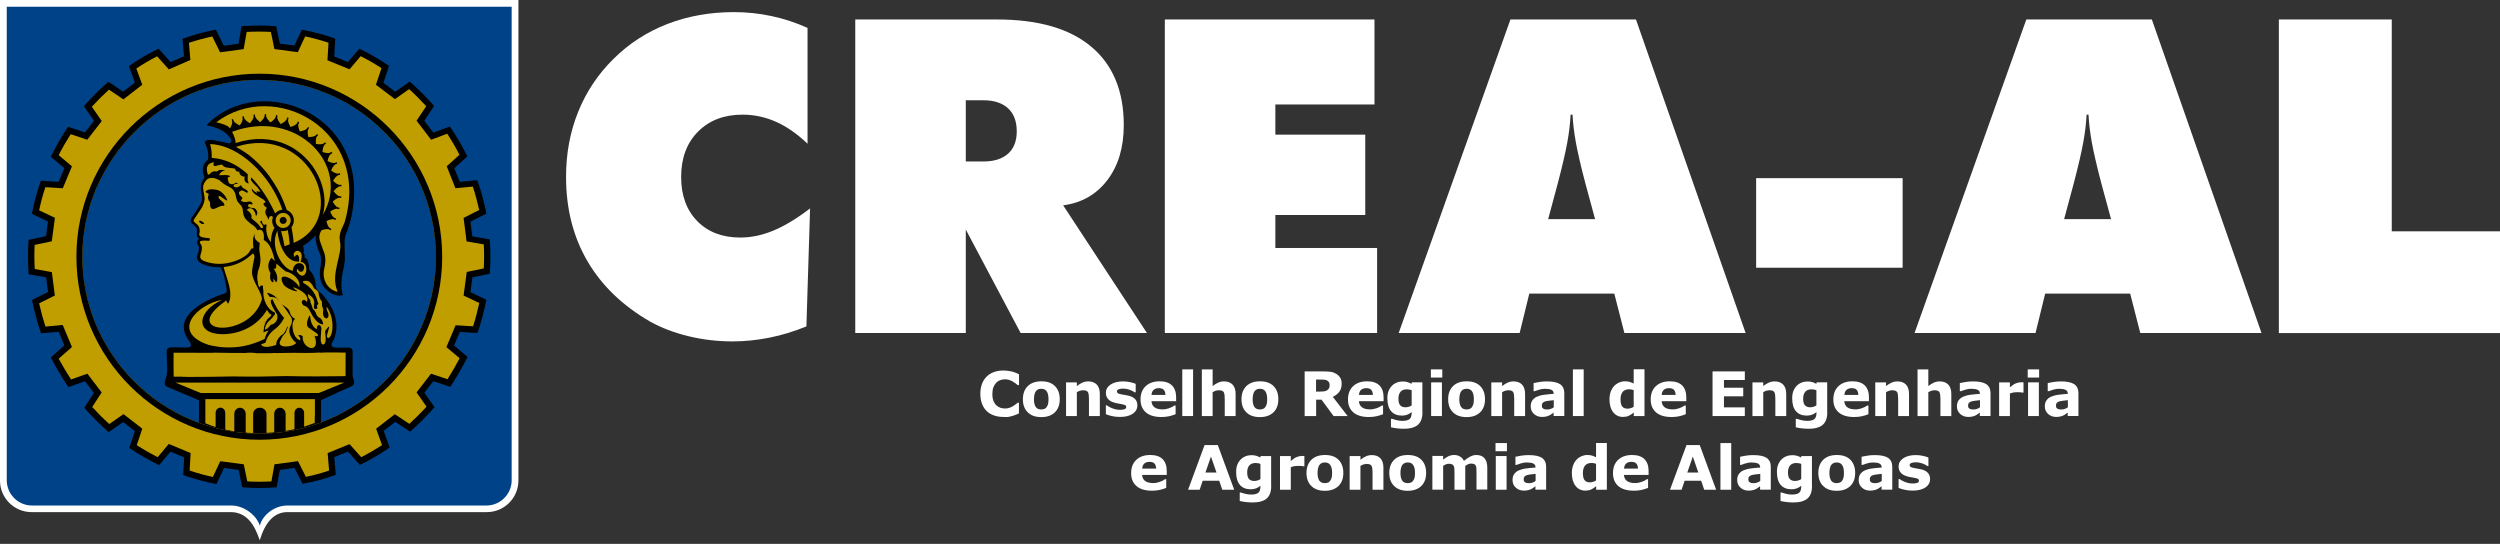 <?xml version="1.0" encoding="UTF-8" standalone="no"?>
<!-- Generator: Adobe Illustrator 25.3.1, SVG Export Plug-In . SVG Version: 6.00 Build 0)  -->

<svg
   version="1.1"
   id="Camada_1"
   x="0px"
   y="0px"
   viewBox="0 0 285 62"
   xml:space="preserve"
   sodipodi:docname="creaal_logotipo.svg"
   width="285"
   height="62"
   inkscape:version="1.1 (c68e22c387, 2021-05-23)"
   xmlns:inkscape="http://www.inkscape.org/namespaces/inkscape"
   xmlns:sodipodi="http://sodipodi.sourceforge.net/DTD/sodipodi-0.dtd"
   xmlns="http://www.w3.org/2000/svg"
   xmlns:svg="http://www.w3.org/2000/svg"><rect x="0" y="0" width="285" height="62" fill="#333333" stroke="none"/><defs
   id="defs400" /><sodipodi:namedview
   id="namedview398"
   pagecolor="#505050"
   bordercolor="#eeeeee"
   borderopacity="1"
   inkscape:pageshadow="0"
   inkscape:pageopacity="0"
   inkscape:pagecheckerboard="0"
   showgrid="false"
   width="285px"
   height="62px"
   inkscape:zoom="2.1385091"
   inkscape:cx="95.62737"
   inkscape:cy="33.434508"
   inkscape:window-width="1920"
   inkscape:window-height="991"
   inkscape:window-x="-9"
   inkscape:window-y="-9"
   inkscape:window-maximized="1"
   inkscape:current-layer="Camada_1" />
<style
   type="text/css"
   id="style235">
	.st0{fill-rule:evenodd;clip-rule:evenodd;fill:#FFFFFF;}
	.st1{fill-rule:evenodd;clip-rule:evenodd;fill:#004288;}
	.st2{fill-rule:evenodd;clip-rule:evenodd;}
	.st3{fill-rule:evenodd;clip-rule:evenodd;fill:#C19E00;}
	.st4{fill-rule:evenodd;clip-rule:evenodd;fill:#748FC9;}
	.st5{fill:#FFFFFF;}
</style>
<g
   id="g283">
	
	
	
	
	
	
	
	
	
	
	
	
	
	
	
	
	
	
	
	
	
	
	
</g>

<g
   id="g584"
   transform="translate(-16.75,-34.45)"><path
     class="st0"
     d="m 16.75,34.45 h 59.1 v 54.79 c 0,1.97 -1.62,3.59 -3.59,3.59 H 49.53 c -1.49,0 -2.52,1.08 -3.17,3.21 -0.61,-1.83 -1.52,-3.22 -3.34,-3.21 H 20.34 c -1.97,0 -3.59,-1.61 -3.59,-3.59 z"
     id="path237" /><path
     class="st1"
     d="M 75.08,35.22 V 89.2 c 0,1.58 -1.29,2.88 -2.88,2.88 H 49.49 c -1.48,0 -2.84,1.12 -3.12,2.3 -0.36,-1.18 -1.79,-2.28 -3.18,-2.3 H 20.4 c -1.58,0 -2.88,-1.29 -2.88,-2.88 V 35.22 Z"
     id="path239" /><path
     class="st2"
     d="m 39.44,80.08 v 1.13 0.64 1.29 c 3.68,1.88 9.92,1.84 13.91,-0.02 v -1.27 -0.64 -1.15 l 3.6,-1.64 c 0.17,-0.14 0.23,-0.35 0.12,-0.69 l -0.12,-0.4 v -2.74 c 0.01,-0.34 -0.15,-0.51 -0.47,-0.51 h -1.42 c -0.57,0 -0.7,-0.34 -0.27,-0.87 0.71,-1.74 0.23,-3.53 -1.44,-5.36 -0.33,-0.14 -0.58,-0.42 -0.62,-1 C 52.66,66.14 52.41,65.6 52,65.21 51.99,64.64 51.86,63.88 51.46,63.81 l 0.04,-0.22 -0.15,-0.28 c 0.06,-0.31 0.04,-0.58 -0.06,-0.83 0.54,-0.33 1.03,-0.74 1.47,-1.22 -0.05,0.29 -0.03,0.56 0.03,0.82 0.07,0.38 0.22,0.71 0.32,1.07 0.33,0.53 0.28,1.28 0.11,2.11 -0.06,0.76 0.08,1.41 0.45,1.9 0.6,0.72 1.4,1.15 2.17,0.94 -0.32,-0.95 -0.13,-2.2 0.11,-3.24 l 0.12,-0.74 -0.04,-2.19 c 0.03,-0.36 0.09,-0.72 0.29,-1.09 l 0.33,-1.01 C 59.81,47.55 46.39,42.37 40.3,48.72 c 1.09,0.25 2.05,0.56 2.65,1.4 0.34,0.47 0.14,0.77 -0.31,0.63 -0.1,-0.03 -0.65,-0.17 -1.2,-0.25 -0.23,-0.05 -0.51,-0.12 -0.75,-0.11 l -0.1,0.01 -0.09,0.01 -0.09,0.02 -0.08,0.02 -0.07,0.03 -0.06,0.04 -0.05,0.05 -0.03,0.06 -0.01,0.07 0.01,0.07 0.03,0.08 0.04,0.08 c 0.03,0.07 0.06,0.15 0.09,0.22 0.02,0.06 0.04,0.11 0.06,0.17 0.02,0.06 0.03,0.11 0.05,0.17 0.01,0.06 0.03,0.11 0.04,0.17 0.01,0.05 0.02,0.11 0.03,0.16 0.01,0.05 0.01,0.11 0.02,0.16 0,0.05 0.01,0.11 0.01,0.16 0,0.05 0,0.11 0,0.16 0,0.05 -0.01,0.11 -0.01,0.16 -0.01,0.07 -0.02,0.13 -0.03,0.2 l -0.28,0.27 c -0.03,0.03 -0.05,0.06 -0.07,0.1 -0.02,0.03 -0.04,0.07 -0.06,0.1 -0.02,0.04 -0.04,0.07 -0.06,0.11 -0.02,0.04 -0.03,0.08 -0.05,0.12 l -0.02,0.08 -0.02,0.08 -0.01,0.09 -0.01,0.09 v 0.1 0.1 l 0.01,0.1 0.02,0.11 0.02,0.11 0.03,0.12 c 0.03,0.06 0.06,0.13 0.07,0.2 0.01,0.03 0.01,0.06 0.01,0.08 0,0.03 0,0.06 -0.01,0.09 -0.01,0.05 -0.02,0.1 -0.04,0.14 l -0.06,0.08 -0.06,0.09 -0.05,0.09 -0.04,0.09 -0.04,0.09 -0.03,0.09 -0.02,0.09 -0.02,0.09 -0.01,0.09 -0.01,0.09 v 0.09 0.09 0.08 l 0.01,0.08 0.02,0.17 c 0.02,0.14 0.05,0.27 0.07,0.41 l 0.02,0.16 0.01,0.08 0.01,0.08 v 0.08 0.08 l -0.01,0.08 -0.01,0.08 -0.02,0.08 -0.02,0.08 -0.03,0.08 c -0.05,0.1 -0.11,0.21 -0.17,0.31 -0.07,0.12 -0.14,0.24 -0.21,0.35 -0.08,0.13 -0.16,0.26 -0.25,0.39 -0.17,0.25 -0.34,0.5 -0.51,0.75 -0.01,0.02 -0.02,0.04 -0.03,0.07 -0.01,0.03 -0.02,0.06 -0.02,0.09 0,0.03 -0.01,0.06 -0.01,0.08 0,0.03 0,0.05 0.01,0.08 0,0.03 0.01,0.05 0.02,0.08 0.01,0.02 0.02,0.05 0.03,0.07 0.01,0.02 0.02,0.04 0.04,0.06 0.01,0.02 0.03,0.04 0.05,0.06 0.02,0.02 0.03,0.03 0.05,0.04 0.13,0.11 0.27,0.22 0.38,0.36 0.03,0.04 0.06,0.07 0.09,0.11 l 0.01,0.02 0.01,0.03 0.01,0.03 0.01,0.03 0.01,0.07 v 0.08 c -0.01,0.12 -0.02,0.24 -0.02,0.37 v 0.1 0.05 0.05 l 0.01,0.05 0.01,0.05 0.01,0.04 0.02,0.04 0.02,0.04 0.03,0.04 0.03,0.04 0.03,0.04 0.04,0.03 0.04,0.03 0.02,0.01 c -0.03,0.02 -0.06,0.05 -0.09,0.08 l -0.04,0.05 -0.03,0.05 -0.03,0.05 -0.02,0.05 -0.01,0.05 v 0.06 0.06 l 0.01,0.06 0.02,0.06 c 0.01,0.03 0.02,0.06 0.04,0.09 0.02,0.03 0.03,0.06 0.05,0.09 0.02,0.03 0.04,0.05 0.05,0.08 l 0.02,0.04 0.01,0.05 0.01,0.06 c 0,0.03 0,0.06 0,0.1 0,0.04 -0.01,0.07 -0.01,0.11 -0.01,0.08 -0.03,0.15 -0.04,0.23 l -0.02,0.07 c -0.03,0.11 -0.06,0.22 -0.11,0.33 -0.01,0.03 -0.02,0.06 -0.03,0.1 -0.01,0.03 -0.01,0.06 -0.02,0.09 0,0.03 0,0.06 0,0.09 0,0.03 0,0.06 0.01,0.09 0,0.03 0.01,0.06 0.02,0.09 l 0.03,0.08 c 0.01,0.03 0.03,0.05 0.04,0.08 0.02,0.03 0.03,0.05 0.05,0.08 0.02,0.03 0.04,0.05 0.06,0.07 0.02,0.02 0.05,0.05 0.07,0.07 l 0.06,0.04 0.11,0.07 0.12,0.06 0.12,0.06 0.13,0.05 0.13,0.05 0.14,0.04 c 0.07,0.02 0.14,0.04 0.21,0.06 0.07,0.02 0.15,0.03 0.22,0.05 0.08,0.01 0.15,0.03 0.23,0.04 0.08,0.01 0.16,0.02 0.24,0.03 0.08,0.01 0.17,0.02 0.25,0.02 0.14,0.01 0.34,0.01 0.47,0.02 0.05,0.11 0.1,0.22 0.15,0.33 0.1,0.26 0.19,0.53 0.26,0.82 0,0.02 0.01,0.03 0.01,0.05 v 0 c 0.1,0.39 0.18,0.81 0.24,1.26 0.05,0.33 -0.04,0.51 -0.25,0.52 -1.33,0.45 -2.49,1 -3.34,1.69 -1.37,1.08 -1.76,2.33 -0.59,3.84 0.25,0.41 0.11,0.64 -0.4,0.63 l -1.69,-0.03 c -0.39,0 -0.58,0.19 -0.56,0.56 l 0.07,1.9 c -0.01,0.41 -0.05,0.79 -0.17,1.11 -0.17,0.39 -0.17,0.7 0.08,0.9 z"
     id="path241" /><path
     class="st3"
     d="m 47.18,67.83 c 0.56,0.08 1.04,0.41 1.44,0.99 C 48.52,68.7 48.41,68.58 48.31,68.47 48.13,68.35 47.85,68.3 47.5,68.3 Z m 0.91,-3.62 c -0.26,-1.08 -0.54,-2.02 -1.27,-2.4 0.25,-2.39 -2.13,-0.54 -0.46,0.33 -0.02,0.29 -0.09,0.7 -0.01,1.1 0.26,1.25 -0.11,1.81 -0.18,2.11 -0.17,0.7 -0.08,1.31 0.12,1.88 0.13,-0.22 0.28,-0.29 0.44,-0.2 -0.03,0.14 0.06,0.64 0.05,0.64 -0.07,0.8 0.35,1.99 1.24,2.38 0.08,0.03 0.12,0.12 0.06,0.24 -0.21,0.29 -0.42,0.55 -0.63,0.71 -0.32,0.32 -0.49,0.66 -0.5,1.03 0.21,-0.04 0.43,-0.23 0.65,-0.55 0.54,-0.08 0.93,-0.61 0.73,-1.2 -0.27,-0.4 -0.51,-0.82 -0.69,-1.27 -0.07,-0.27 -0.01,-0.42 0.18,-0.45 0.29,0.74 0.73,1.46 1.32,2.14 -0.26,0.5 -0.59,0.91 -1,1.23 -0.67,0.48 -0.97,1.02 -1.13,1.59 l -0.5,0.19 c 0.18,0.36 0.76,0.38 1.73,0.06 -0.02,-0.37 0.17,-0.73 0.55,-1.08 0.32,-0.13 0.54,-0.52 0.71,-1.01 l 0.07,0.04 -0.26,0.67 c -0.28,0.28 -0.47,0.55 -0.57,0.83 -0.61,0.98 1.38,0.86 1.78,0.32 -0.66,-0.53 -0.93,-1.26 -0.72,-1.79 0.24,-0.4 0.3,-0.76 0.17,-1.08 -0.36,-0.57 -0.71,-1.08 -1.07,-1.53 0.33,0.27 0.88,0.51 0.93,1.04 0.11,0.27 0.28,0.49 0.56,0.62 -0.62,0.49 -0.2,2.3 0.57,2.44 0.08,-0.17 0,-0.36 -0.22,-0.56 0.17,-0.08 0.35,-0.04 0.52,0.11 -0.14,1.44 2.11,2.12 1.35,-0.07 0.38,0.18 0.52,-0.04 0.25,-0.27 l -0.83,-0.58 c -0.39,-0.2 -0.37,-0.69 -0.02,-1.42 l 0.09,-0.01 c 0.07,0.85 0.34,1.36 0.8,1.54 -0.12,-0.55 0.4,-0.67 0.49,-0.13 L 53.31,73 c -0.06,0.95 0.61,0.99 0.57,0 l -0.07,-0.81 c 0.22,-0.32 0.4,-0.53 0.48,-0.49 l -0.18,0.67 c -0.33,0.9 0.44,0.87 0.54,-0.48 0.04,-1 -0.2,-1.82 -0.66,-2.48 -0.03,0.19 0,0.42 0.17,0.72 0.22,0.73 -0.49,0.86 -0.59,0.1 L 53.6,69.7 c -0.13,-0.28 -0.19,-0.56 -0.14,-0.85 -0.23,-0.27 -0.33,-0.56 -0.38,-0.87 0.02,-0.22 -0.17,-0.47 -0.53,-0.66 -0.31,-0.73 -0.69,-0.95 -1.12,-0.84 -0.18,0.03 -0.2,0.11 -0.07,0.24 0.76,0.42 1.34,1.07 1.6,2.12 l 0.09,0.26 c -0.19,0.1 -0.19,0.28 -0.1,0.49 -0.1,0.06 -0.21,0.09 -0.32,0.1 -0.11,-0.14 -0.14,-0.3 -0.07,-0.48 0.09,-0.63 -0.21,-0.94 -0.67,-1.23 l -0.05,0.12 c 0.07,0.11 0.07,0.18 0.02,0.22 0.1,0.11 0.19,0.23 0.26,0.39 0.06,0.08 0.04,0.14 -0.01,0.18 0.08,0.07 0.19,0.41 0.31,0.8 0,0 0,0 0,0 0.13,0.09 0.26,0.24 0.35,0.46 0.05,0.27 0.24,0.45 0.5,0.59 0.2,0.16 0.3,0.39 0.32,0.69 -0.64,-0.01 -1.15,-0.79 -1.59,-1.67 -0.13,-0.23 -0.32,-0.41 -0.65,-0.49 -0.42,-0.35 -0.1,-0.96 0.4,-0.4 0.22,-0.69 -0.39,-1.24 -1.56,-1.69 0.04,0.15 0.16,0.28 0.41,0.39 l -0.03,0.11 c -0.63,-0.15 -1.16,-0.39 -1.5,-0.79 -0.93,-1.67 1.26,-0.73 1.8,0.3 0.17,-0.83 -0.66,-1.61 -1.6,-1.82 l -1.01,-0.87 -0.05,0.56 -0.26,0.02 c 0.32,0.46 0.48,0.93 0.38,1.39 -0.06,0.19 -0.12,0.2 -0.2,0.04 l -0.23,-0.31 0.03,0.44 c -0.36,-0.03 -0.46,-0.49 -0.35,-1.06 -0.36,-0.61 -0.32,-1.19 0.11,-1.74 z"
     id="path243" /><path
     class="st3"
     d="m 40.7,50.88 c 3.15,0.05 6.87,3.41 8.24,7.47 -0.35,0.05 -0.63,0.19 -0.82,0.43 -0.73,-1.58 -1.63,-2.99 -2.72,-4.11 l -0.07,0.22 c 0.07,0.21 0.28,0.46 0.59,0.74 0.2,0.17 0.36,0.41 0.53,0.68 -0.19,-0.01 -0.34,-0.04 -0.44,-0.08 l 0.02,0.24 c -0.23,-0.15 -0.42,-0.33 -0.59,-0.53 0,0.23 0.13,0.45 0.39,0.65 0.32,0.23 0.64,0.42 0.96,0.61 0.11,0.09 0.19,0.19 0.25,0.31 -0.37,0.1 -0.33,0.31 0.07,0.59 0.03,0.02 0.07,0.03 0.1,0.06 -0.18,0.06 -0.28,0.49 -0.16,0.72 0.11,0.19 0.22,0.38 0.29,0.62 l 0.14,-0.36 0.29,-0.08 0.09,0.21 c -0.19,0.35 0,0.98 0.19,1.13 -0.35,0.56 -0.4,1.17 -0.42,1.64 -0.4,-0.39 -0.63,-1.35 -0.49,-1.91 0,-0.12 -0.07,-0.14 -0.22,-0.05 -0.19,-0.01 -0.28,-0.15 -0.29,-0.39 -0.04,-0.15 -0.26,-0.03 -0.2,0.11 0.02,0.04 0.05,0.08 0.08,0.11 0.09,0.1 0.17,0.2 0.21,0.31 v 0.22 H 46.5 C 46.37,60.25 46.22,60.01 46.17,60 46.14,59.96 46.11,59.92 46.07,59.89 45.94,59.79 45.83,59.7 45.74,59.61 45.66,59.52 45.53,59.44 45.45,59.37 l -0.04,-0.08 c 0.07,-0.33 -0.1,-0.58 -0.34,-0.77 -0.04,-0.02 -0.08,-0.04 -0.1,-0.07 l -0.08,-0.08 c 0.18,-0.2 0.45,-0.25 0.68,-0.06 0.17,0.16 0.31,0.44 0.36,0.78 0.26,-0.32 0.17,-0.63 -0.15,-0.9 -0.28,-0.02 -0.52,-0.06 -0.67,-0.14 -0.17,-0.13 -0.05,-0.42 0.22,-0.32 0.36,0.17 0.22,-0.31 -0.12,-0.31 -0.11,0 -0.24,0.02 -0.39,0.06 -0.26,0.02 -0.49,-0.02 -0.62,-0.2 0.2,-0.15 0.24,-0.29 0.05,-0.43 -0.46,-0.33 -0.24,-0.73 0.2,-0.68 l 0.35,0.21 c 0.19,0.11 0.29,-0.06 0.11,-0.22 -0.13,-0.11 -0.31,-0.2 -0.49,-0.3 l -0.21,-0.3 c -0.19,0.18 -0.39,0.27 -0.59,0.25 -0.37,-0.07 -0.3,-0.41 0.12,-0.39 0.15,-0.01 0.11,-0.17 -0.02,-0.14 -0.22,0.05 -0.3,0.15 -0.42,0.17 -0.22,0.04 -0.39,-0.04 -0.49,-0.22 -0.07,-0.18 -0.1,-0.36 -0.1,-0.53 l 0.3,-0.16 C 42.82,54.4 42.5,54.39 42.08,54.42 h -0.36 c 0.13,-0.31 0.36,-0.51 0.72,-0.51 -0.37,-0.15 -0.69,-0.14 -0.96,0.09 -0.37,-0.07 -0.66,0.04 -0.86,0.34 h -0.17 c -0.3,-0.85 -0.03,-1.28 0.68,-1.4 -0.12,0.36 -0.03,0.52 0.35,0.39 L 42,53.21 c 0.08,0.02 0.15,0.09 0.23,0.19 0.1,0.08 0.25,0.14 0.45,0.16 l 0.81,0.1 0.17,0.26 0.15,0.1 0.21,-0.01 c 0.02,0.37 0.25,0.54 0.63,0.6 -0.12,0.44 0.07,0.67 0.45,0.76 L 44.98,54.92 45,54.32 C 43.71,53.13 42.3,52.54 40.89,52.45 40.9,51.83 40.84,51.32 40.7,50.88"
     id="path245" /><path
     class="st3"
     d="m 51.02,64.3 c 0.23,-0.72 0.12,-1.09 -0.2,-1.22 -0.36,-0.19 -0.83,0.35 -0.46,0.66 0.08,-0.18 0.09,-0.18 0.26,-0.25 0.27,0.11 0.25,0.54 0.22,0.78 -2.03,0.12 -2.51,-3.37 -2.45,-3.53 -0.93,1.69 0.41,4.28 1.72,4.59 0.18,-1.36 1.55,-0.91 1.28,-0.21 -0.11,0.49 -0.64,0.34 -0.67,-0.02 -0.12,0.06 -0.14,0.11 -0.14,0.28 1.02,1.55 1.64,-0.97 0.44,-1.08"
     id="path247" /><path
     class="st4"
     d="m 44.12,53.56 c 0,-0.01 0,-0.01 0,0"
     id="path249" /><path
     class="st4"
     d="m 45.61,52.14 c -0.01,-0.01 -0.02,-0.01 -0.02,-0.02 0.01,0 0.02,0 0.03,0.01 0,0 -0.01,0 -0.01,0.01"
     id="path251" /><path
     class="st4"
     d="m 46.71,54.57 c 0,0 0.01,0.01 0.01,0.01 0.02,0.03 0.03,0.05 0.04,0.07 -0.01,-0.02 -0.03,-0.05 -0.05,-0.08"
     id="path253" /><path
     class="st3"
     d="m 43.21,49.48 c 0.28,0.53 0.45,1.09 0.38,1.28 l 0.82,-0.23 0.8,-0.15 0.77,-0.08 h 0.75 l 0.72,0.07 0.69,0.13 0.66,0.19 0.62,0.25 0.59,0.3 0.55,0.35 0.51,0.39 0.47,0.43 0.43,0.46 0.39,0.49 0.34,0.52 0.3,0.54 0.25,0.55 0.2,0.57 0.15,0.58 0.1,0.58 0.05,0.58 -0.01,0.58 -0.07,0.57 -0.13,0.56 -0.02,0.01 c 3.4,-5.65 -2.96,-12.31 -10.31,-9.52"
     id="path255" /><path
     class="st3"
     d="m 49.03,58.72 c 0.47,0 0.86,0.39 0.86,0.86 0,0.47 -0.39,0.86 -0.86,0.86 -0.47,0 -0.86,-0.39 -0.86,-0.86 0,-0.47 0.39,-0.86 0.86,-0.86 m 0,0.46 c 0.22,0 0.4,0.18 0.4,0.4 0,0.22 -0.18,0.4 -0.4,0.4 -0.22,0 -0.4,-0.18 -0.4,-0.4 0,-0.22 0.18,-0.4 0.4,-0.4 z"
     id="path257" /><path
     class="st3"
     d="m 49.45,58.4 c 0.47,0.18 0.8,0.64 0.8,1.17 0,0.29 -0.1,0.56 -0.27,0.78 v 0.02 l 0.11,0.62 0.09,0.63 0.05,0.52 C 56.84,59.31 52.06,48.42 43.64,51.2 l 0.3,0.16 0.39,0.23 0.39,0.25 0.38,0.27 0.37,0.3 0.36,0.32 0.36,0.34 0.35,0.36 0.34,0.38 0.33,0.4 0.31,0.42 0.3,0.44 0.29,0.46 0.28,0.47 0.26,0.49 0.24,0.51 0.23,0.53 0.21,0.54 z"
     id="path259" /><path
     class="st3"
     d="m 49.56,60.68 c 0.1,0.52 0.17,1.06 0.22,1.62 l -0.59,0.22 c -0.11,-0.6 -0.24,-1.18 -0.4,-1.74 0.08,0.02 0.16,0.02 0.24,0.02 0.19,0 0.37,-0.04 0.53,-0.12"
     id="path261" /><path
     class="st3"
     d="m 42.43,68.79 c 0,-0.06 0.08,-0.07 0.13,-0.06 0.01,0.02 0.09,0.37 0.22,0.31 0.64,-1.19 -0.23,-2.9 -0.54,-4.15 1.31,-0.13 2.35,-0.62 3.33,-1.55 0.15,0.11 0.19,0.22 0.19,0.44 -0.1,0.59 -0.28,1.16 -0.28,1.79 0.06,1 1.24,2.39 1.11,3.06 v 0 0 c 0,0 0,0 0,0 v 0 c -1.37,4.49 -9.51,3.93 -4.16,0.16"
     id="path263" /><path
     class="st3"
     d="m 41.4,48.39 c 6.7,-5.06 17.66,0.9 14.66,11.32 -0.23,0.72 -0.7,1.15 -0.57,2.2 0.4,1.53 -1.17,3.78 -0.24,5.81 -1.27,-0.26 -1.84,-1.57 -1.52,-2.7 0.2,-0.89 0.12,-1.53 -0.16,-2.1 -0.24,-0.87 -0.71,-1.38 -0.16,-2.23 0.27,-0.08 0.65,-0.2 0.91,-0.06 0,0 0,0 0,0 v 0 l 0.14,0.07 0.08,-0.15 -0.14,-0.07 c 0,0 0,0 0,0 -0.26,-0.14 -0.36,-0.52 -0.43,-0.8 0,-0.01 0.01,-0.02 0.01,-0.03 0.26,-0.12 0.62,-0.29 0.89,-0.18 0,0 0,0 0,0 v 0 l 0.14,0.06 0.06,-0.16 -0.14,-0.06 c 0,0 0,0 0,0 -0.28,-0.11 -0.42,-0.47 -0.53,-0.73 0,-0.01 0.01,-0.02 0.01,-0.03 0.24,-0.15 0.57,-0.36 0.86,-0.29 0,0 0,0 0,0 0,0 0,0 0,0 l 0.15,0.04 0.04,-0.16 -0.15,-0.04 c 0,0 0,0 0,0 -0.29,-0.07 -0.48,-0.42 -0.63,-0.66 0,-0.01 0,-0.02 0,-0.02 0.22,-0.18 0.52,-0.45 0.81,-0.42 0,0 0,0 0,0 0,0 0,0 0,0 l 0.15,0.01 0.02,-0.17 -0.15,-0.01 c 0,0 0,0 0,0 -0.3,-0.03 -0.54,-0.35 -0.72,-0.57 0,-0.01 0,-0.02 0,-0.03 0.19,-0.21 0.44,-0.52 0.74,-0.54 0,0 0,0 0,0 0,0 0,0 0,0 l 0.15,-0.01 -0.01,-0.17 -0.15,0.01 c 0,0 0,0 0,0 -0.3,0.02 -0.58,-0.26 -0.79,-0.45 0,-0.01 0,-0.02 0,-0.03 0.15,-0.24 0.36,-0.58 0.65,-0.64 0,0 0,0 0,0 v 0 l 0.15,-0.03 -0.03,-0.17 -0.15,0.03 c 0,0 0,0 0,0 -0.29,0.06 -0.62,-0.17 -0.85,-0.33 0,0 0,-0.01 0,-0.01 0.11,-0.26 0.27,-0.63 0.55,-0.74 0,0 0,0 0,0 v 0 L 55.19,53.1 55.13,52.94 54.99,53 c 0,0 0,0 0,0 -0.28,0.11 -0.64,-0.07 -0.9,-0.19 0,0 0,0 0,-0.01 0.07,-0.28 0.16,-0.67 0.42,-0.82 0,0 0,0 0,0 v 0 l 0.13,-0.08 -0.08,-0.15 -0.13,0.08 c 0,0 0,0 0,0 -0.26,0.15 -0.64,0.03 -0.92,-0.05 0,0 0,0 0,0 0.03,-0.28 0.06,-0.69 0.29,-0.88 0,0 0,0 0,0 v 0 l 0.12,-0.1 -0.11,-0.13 -0.12,0.1 c 0,0 0,0 0,0 -0.24,0.19 -0.63,0.13 -0.92,0.09 -0.02,-0.28 -0.05,-0.69 0.15,-0.91 0,0 0,0 0,0 v 0 l 0.1,-0.11 -0.13,-0.11 -0.1,0.11 c 0,0 0,0 0,0 -0.2,0.22 -0.6,0.22 -0.88,0.24 0,0 -0.01,-0.01 -0.01,-0.01 -0.06,-0.28 -0.15,-0.67 0.01,-0.92 0,0 0,0 0,0 v 0 L 52,49.02 51.86,48.93 51.77,49.06 c 0,0 0,0 0,0 -0.17,0.25 -0.56,0.31 -0.84,0.37 0,0 -0.01,-0.01 -0.01,-0.01 -0.1,-0.27 -0.25,-0.64 -0.12,-0.91 0,0 0,0 0,0 v 0 l 0.06,-0.14 -0.15,-0.07 -0.06,0.14 c 0,0 0,0 0,0 -0.13,0.27 -0.51,0.39 -0.77,0.49 0,0 -0.01,0 -0.01,0 -0.14,-0.25 -0.34,-0.6 -0.26,-0.89 0,0 0,0 0,0 v 0 l 0.04,-0.15 -0.16,-0.05 -0.04,0.15 c 0,0 0,0 0,0 -0.09,0.29 -0.45,0.46 -0.7,0.6 0,0 -0.01,0 -0.01,0 -0.17,-0.23 -0.42,-0.55 -0.38,-0.84 0,0 0,0 0,0 v 0 l 0.02,-0.15 -0.17,-0.03 -0.02,0.15 c 0,0 0,0 0,0 -0.05,0.3 -0.38,0.52 -0.61,0.69 0,0 0,0 0,0 -0.2,-0.2 -0.49,-0.49 -0.49,-0.79 0,0 0,0 0,0 v 0 -0.15 h -0.17 v 0.15 c 0,0 0,0 0,0 -0.01,0.3 -0.31,0.57 -0.51,0.76 -0.22,-0.18 -0.55,-0.42 -0.58,-0.72 0,0 0,0 0,0 v 0 l -0.02,-0.15 -0.17,0.02 0.02,0.15 v 0 c 0,0 0,0 0,0 0.03,0.3 -0.24,0.6 -0.42,0.82 0,0 -0.01,0 -0.01,0 -0.24,-0.15 -0.59,-0.36 -0.66,-0.65 0,0 0,0 0,0 0,0 0,0 0,0 l -0.03,-0.15 -0.17,0.04 0.03,0.15 c 0,0 0,0 0,0 0.07,0.29 -0.16,0.62 -0.32,0.86 -0.26,-0.13 -0.62,-0.29 -0.72,-0.58 0,0 0,0 0,0 v 0 l -0.05,-0.15 -0.16,0.05 0.05,0.15 v 0 c 0,0 0,0 0,0 0.09,0.28 -0.1,0.63 -0.23,0.88 l -0.04,-0.05 c -0.17,-0.29 -0.84,-0.5 -1.53,-0.66"
     id="path265" /><path
     class="st3"
     d="m 39.79,59.99 c -0.2,-0.1 -0.34,-0.19 -0.35,-0.32 0.09,-0.27 0.98,0.43 0.35,0.32 m 1.26,-1.71 v 0 c -0.02,0 -0.04,0 -0.05,0.01 -0.01,0.01 -0.01,0.01 -0.01,0.02 -0.38,-0.24 -0.25,-0.43 -0.3,-0.8 -0.03,-0.1 -0.11,-0.17 -0.16,-0.23 -0.1,-0.26 -0.09,-0.39 0.01,-0.64 0,-0.23 -0.41,-0.15 -0.34,-0.39 0.32,-0.32 1,-0.23 1.41,-0.12 0.1,0.05 0.2,0.11 0.3,0.15 0.33,0.27 0.57,0.52 0.74,0.96 -0.01,0.04 -0.01,0.04 -0.02,0.06 -0.02,0 -0.04,0 -0.05,0 -0.26,-0.12 -0.48,-0.34 -0.7,-0.47 -0.22,-0.07 -0.23,-0.05 -0.2,0.17 0.13,0.29 0.66,0.48 0.66,0.86 -0.02,0.01 -0.12,0.05 -0.14,0.06 -0.46,-0.04 -0.73,0.31 -1.15,0.36 z m 5.21,2.46 c -0.01,0 -0.02,0 -0.03,0 -0.01,0.01 -0.03,0.01 -0.04,0.02 l -0.06,0.01 C 46.1,60.71 46.07,60.64 46.04,60.58 H 46.02 L 45.98,60.52 C 45.96,60.48 45.93,60.45 45.9,60.41 L 45.87,60.37 H 45.85 L 45.8,60.31 45.71,60.22 C 45.67,60.19 45.64,60.16 45.6,60.13 45.56,60.11 45.53,60.08 45.49,60.06 45.43,60.03 45.37,59.99 45.32,59.94 45.21,59.84 45.09,59.75 44.98,59.65 L 44.89,59.56 C 44.86,59.52 44.83,59.49 44.8,59.45 L 44.78,59.44 44.74,59.4 C 44.73,59.38 44.71,59.36 44.7,59.34 44.67,59.29 44.64,59.24 44.62,59.2 44.6,59.15 44.57,59.11 44.55,59.06 L 44.51,58.93 44.47,58.7 c -0.03,-0.14 -0.04,-0.29 -0.06,-0.44 0,-0.02 0,-0.03 -0.01,-0.05 -0.04,-0.08 -0.08,-0.16 -0.11,-0.24 -0.02,-0.03 -0.04,-0.06 -0.07,-0.09 L 44.15,57.79 44.14,57.78 H 44.12 L 44.02,57.65 43.84,57.44 43.81,57.4 43.78,57.32 C 43.73,57.2 43.7,57.08 43.67,56.96 43.64,56.82 43.61,56.69 43.57,56.55 43.56,56.52 43.55,56.49 43.55,56.46 l -0.06,-0.12 c -0.03,-0.05 -0.07,-0.1 -0.1,-0.15 -0.04,-0.05 -0.09,-0.1 -0.13,-0.16 L 43.25,56.01 43.23,55.98 43.16,55.92 C 43.11,55.89 43.06,55.86 43.01,55.83 42.89,55.76 42.77,55.7 42.65,55.64 42.61,55.62 42.58,55.6 42.54,55.58 42.44,55.52 42.35,55.47 42.26,55.41 42.23,55.39 42.21,55.37 42.18,55.35 L 42.17,55.34 42.16,55.32 C 42.12,55.29 42.07,55.25 42.03,55.22 42,55.2 41.97,55.17 41.93,55.15 L 41.9,55.13 41.88,55.1 41.85,55.07 41.82,55.04 41.78,55.01 41.73,54.98 c -0.05,-0.02 -0.09,-0.05 -0.14,-0.07 -0.06,-0.03 -0.12,-0.05 -0.18,-0.08 -0.04,-0.01 -0.08,-0.03 -0.12,-0.04 -0.03,-0.01 -0.06,-0.02 -0.1,-0.03 -0.06,-0.01 -0.11,-0.02 -0.17,-0.02 l -0.15,-0.01 -0.09,0.01 -0.09,0.01 -0.08,0.02 -0.07,0.03 -0.07,0.03 -0.07,0.04 -0.06,0.05 -0.06,0.06 -0.06,0.06 c -0.04,0.05 -0.08,0.1 -0.11,0.16 -0.03,0.05 -0.05,0.1 -0.08,0.14 L 40,55.39 39.92,55.63 c 0,0.07 -0.01,0.14 -0.01,0.21 0,0.03 0,0.06 0,0.09 l 0.04,0.31 c 0.03,0.17 0.06,0.34 0.09,0.51 0.01,0.1 0.03,0.21 0.04,0.31 0,0.04 0,0.07 0,0.11 h -0.01 c -0.02,0.34 -0.16,0.65 -0.31,0.95 l -0.88,1.33 c -0.06,0.1 -0.09,0.14 -0.02,0.25 0.08,0.13 0.27,0.24 0.37,0.34 0.04,0.05 0.08,0.09 0.12,0.14 l 0.02,0.03 c 0.02,0.03 0.04,0.06 0.06,0.1 0.07,0.15 0.09,0.37 0.09,0.53 -0.06,0.4 -0.29,0.67 1.06,0.76 0.15,0.02 0.11,0.3 -0.01,0.3 -0.28,-0.01 -0.7,-0.07 -0.93,0.03 l -0.02,0.01 -0.02,0.01 -0.02,0.01 -0.02,0.02 V 62 l -0.01,0.02 -0.01,0.02 v 0.02 0.02 0.02 0.02 l 0.01,0.02 c 0.02,0.03 0.03,0.05 0.05,0.08 0.05,0.07 0.1,0.17 0.14,0.25 0.01,0.07 0.02,0.14 0.03,0.21 0,0.05 0,0.1 -0.01,0.15 l -0.01,0.12 c -0.01,0.06 -0.02,0.12 -0.03,0.17 -0.03,0.12 -0.07,0.24 -0.1,0.35 l -0.02,0.09 c -0.01,0.04 -0.01,0.08 -0.02,0.12 v 0.07 0.04 l 0.01,0.03 0.01,0.03 0.01,0.03 0.02,0.03 0.02,0.03 0.03,0.06 0.03,0.03 0.04,0.03 0.05,0.03 0.05,0.03 0.06,0.04 0.06,0.03 c 0.09,0.04 0.18,0.07 0.27,0.1 0.09,0.03 0.19,0.05 0.28,0.08 1.13,0.3 2.26,0.17 3.34,-0.28 0.15,-0.06 0.3,-0.13 0.44,-0.21 l 0.26,-0.16 c 0.02,0 0.04,-0.01 0.06,-0.01 v -0.02 c 0.02,-0.02 0.03,-0.03 0.05,-0.04 0.03,-0.02 0.06,-0.04 0.09,-0.06 0.04,-0.03 0.07,-0.05 0.11,-0.08 0.01,-0.01 0.02,-0.02 0.02,-0.03 l 0.01,-0.02 0.05,-0.03 c 0.08,-0.07 0.15,-0.15 0.21,-0.24 0.03,-0.04 0.06,-0.08 0.08,-0.13 0.04,-0.07 0.09,-0.14 0.13,-0.21 l 0.03,-0.05 0.07,-0.02 0.04,-0.01 c 0.03,0 0.06,0 0.08,0 h 0.03 l 0.01,-0.1 c 0,-0.06 0,-0.12 0,-0.18 -0.01,-0.09 -0.02,-0.17 -0.03,-0.26 0,-0.15 0,-0.29 0,-0.44 0,-0.03 0,-0.06 0,-0.09 0,-0.05 0.01,-0.09 0.02,-0.14 0.01,-0.03 0.01,-0.06 0.02,-0.09 0.01,-0.04 0.02,-0.07 0.04,-0.11 0.01,-0.03 0.02,-0.05 0.03,-0.08 l 0.04,-0.07 0.05,-0.06 c 0.03,-0.03 0.06,-0.06 0.1,-0.09 l 0.02,-0.01 0.17,-0.1 -0.06,0.18 v 0 z"
     id="path267" /><path
     class="st3"
     d="m 42.1,68.62 c -2.96,0.54 -5.93,3.71 -1.56,5.15 2.3,0.57 4.44,0.27 6.38,-0.68 0.1,-0.35 0.25,-0.7 0.47,-0.99 v 0 c -0.04,0.02 -0.08,0.04 -0.12,0.05 l -0.49,0.19 c 0.02,-0.19 0.04,-0.37 0.07,-0.56 0.01,-0.04 0.01,-0.09 0.02,-0.13 0.04,-0.2 0.12,-0.38 0.19,-0.57 l 0.04,-0.01 0.09,-0.14 0.02,-0.07 c 0.13,-0.11 0.27,-0.23 0.39,-0.35 l 0.05,-0.06 0.02,-0.07 0.05,-0.04 -0.19,-0.11 -0.1,-0.08 -0.25,-0.37 c -1.11,1.88 -3.12,2.77 -5.1,2.77 -3.21,-0.05 -2.82,-2.67 0.02,-3.93"
     id="path269" /><path
     class="st3"
     d="m 38.2,77.42 c -0.55,-0.03 -1.11,-0.03 -1.65,-0.03 -0.03,-0.93 -0.01,-1.82 -0.01,-2.73 1.5,0 2.99,0.01 4.49,0.01 0.03,-0.01 0.06,-0.01 0.1,-0.02 1.17,0.03 2.39,0.04 3.58,0.04 0.44,-0.06 0.89,-0.04 1.35,0.03 0.47,-0.01 0.95,-0.01 1.42,-0.01 0.25,0.03 0.53,-0.06 0.81,-0.01 0.8,-0.01 1.06,-0.03 1.7,-0.03 0.07,0.01 0.14,0.02 0.22,0 0.96,0.01 1.95,0.04 2.93,-0.03 0.07,0.04 0.61,-0.01 0.71,-0.01 1.44,0 1.44,0 2.3,0.02 0,0.89 -0.01,1.79 -0.01,2.68 -2.27,0.04 -4.55,0.04 -6.79,-0.01 -1.87,0.06 -3.73,0.08 -5.58,0.05 -0.09,-0.01 -0.18,-0.01 -0.28,-0.01 -2.98,0.05 -2.98,0.05 -5.29,0.06"
     id="path271" /><polygon
     class="st3"
     points="36.76,78.07 55.98,78.07 53.1,79.25 39.62,79.25 "
     id="polygon273" /><path
     class="st3"
     d="M 52.65,81.85 V 81.79 79.95 H 40.16 c 0,0.92 0,1.83 0,2.75 0.38,0.15 0.78,0.32 1.17,0.43 0,-0.54 0,-1.07 0,-1.61 0,-0.33 0.25,-0.6 0.55,-0.6 0.3,0 0.55,0.27 0.55,0.6 0,0.64 0,1.27 0,1.91 0.34,0.07 0.69,0.14 1.03,0.19 0,-0.66 0,-1.32 0,-1.98 0,-0.39 0.29,-0.71 0.65,-0.71 0.36,0 0.65,0.32 0.65,0.71 0,0.71 0,1.42 0,2.13 0.28,0.02 0.57,0.04 0.85,0.04 0,-0.72 0,-1.45 0,-2.17 0,-0.39 0.34,-0.71 0.76,-0.71 0.42,0 0.76,0.32 0.76,0.71 0,0.72 0,1.44 0,2.16 0.29,-0.01 0.58,-0.03 0.88,-0.06 0,-0.7 0,-1.4 0,-2.1 0,-0.39 0.29,-0.71 0.65,-0.71 0.36,0 0.65,0.32 0.65,0.71 0,0.64 0,1.29 0,1.93 0.34,-0.05 0.67,-0.12 1.01,-0.19 0,-0.62 0,-1.23 0,-1.85 0,-0.33 0.25,-0.6 0.55,-0.6 0.3,0 0.55,0.27 0.55,0.6 0,0.52 0,1.04 0,1.56 0.4,-0.13 0.81,-0.28 1.21,-0.43 v -0.81 z"
     id="path275" /><path
     class="st2"
     d="m 46.34,43.56 1.04,0.03 1.02,0.08 1.01,0.13 0.99,0.18 0.97,0.23 0.95,0.27 0.93,0.32 0.91,0.36 0.89,0.41 0.87,0.43 0.84,0.49 0.82,0.53 0.79,0.56 0.76,0.6 0.73,0.64 0.7,0.67 0.67,0.7 0.63,0.73 0.6,0.76 0.56,0.79 0.52,0.82 0.48,0.84 0.44,0.87 0.4,0.89 0.36,0.92 0.32,0.94 0.27,0.96 0.22,0.97 0.18,0.99 0.13,1.01 0.08,1.02 0.03,1.04 -0.03,1.04 -0.08,1.02 -0.13,1.01 -0.18,0.99 -0.22,0.97 -0.27,0.95 -0.32,0.94 -0.36,0.91 -0.4,0.89 -0.44,0.87 -0.48,0.84 -0.52,0.82 -0.56,0.79 -0.6,0.76 -0.63,0.73 -0.67,0.7 -0.7,0.67 -0.73,0.63 -0.76,0.6 -0.79,0.56 -0.82,0.52 -0.84,0.49 -0.87,0.45 -0.89,0.4 -0.91,0.36 -0.93,0.32 -0.95,0.27 -0.97,0.23 -0.99,0.18 -1.01,0.13 -1.02,0.08 -1.04,0.03 -1.04,-0.03 -1.02,-0.08 -1.01,-0.13 -0.99,-0.18 -0.97,-0.23 -0.96,-0.27 -0.94,-0.32 -0.92,-0.36 -0.89,-0.4 -0.87,-0.45 -0.85,-0.49 -0.82,-0.52 -0.79,-0.56 -0.76,-0.6 -0.73,-0.63 -0.7,-0.67 -0.67,-0.7 -0.64,-0.73 -0.6,-0.76 -0.56,-0.79 -0.53,-0.82 -0.49,-0.84 -0.45,-0.87 -0.41,-0.89 -0.36,-0.91 -0.32,-0.94 -0.27,-0.95 -0.23,-0.97 -0.18,-0.99 -0.13,-1.01 -0.08,-1.02 -0.03,-1.04 0.03,-1.04 0.08,-1.02 0.13,-1.01 0.18,-0.99 0.23,-0.97 0.27,-0.96 0.32,-0.94 0.36,-0.92 0.42,-0.89 0.45,-0.87 0.49,-0.84 0.53,-0.82 0.56,-0.79 0.6,-0.76 0.64,-0.73 0.67,-0.7 0.7,-0.67 0.73,-0.64 0.76,-0.6 0.79,-0.56 0.82,-0.53 0.85,-0.49 0.87,-0.45 0.89,-0.41 0.92,-0.36 0.94,-0.32 0.96,-0.27 0.97,-0.23 0.99,-0.18 1.01,-0.13 1.02,-0.08 z m 3.97,-3.92 -1.66,-0.22 -0.41,-1.98 c -1.31,-0.11 -2.62,-0.1 -3.95,0 l -0.35,2 -1.68,0.22 -0.9,-1.83 c -1.29,0.24 -2.55,0.58 -3.8,1.04 l 0.17,2 -1.55,0.65 L 34.83,40 c -1.24,0.59 -2.35,1.26 -3.39,1.98 l 0.69,1.88 -1.34,1.04 -1.68,-1.13 c -1.03,0.89 -1.95,1.82 -2.79,2.79 l 1.15,1.66 -1.03,1.33 -1.93,-0.65 c -0.75,1.12 -1.4,2.26 -1.96,3.42 l 1.54,1.3 -0.65,1.56 -2.03,-0.13 c -0.45,1.24 -0.77,2.5 -1.02,3.78 l 1.83,0.87 -0.22,1.67 -1.99,0.42 c -0.1,1.32 -0.09,2.63 0.01,3.93 l 1.99,0.35 0.22,1.67 -1.83,0.91 c 0.26,1.29 0.6,2.56 1.03,3.8 l 2.01,-0.18 0.65,1.56 -1.55,1.37 c 0.61,1.16 1.28,2.29 2.01,3.38 l 1.89,-0.67 1.02,1.33 -1.1,1.7 c 0.86,0.98 1.78,1.9 2.78,2.77 l 1.65,-1.15 1.34,1.04 -0.64,1.92 c 1.08,0.73 2.22,1.38 3.4,1.96 l 1.3,-1.54 1.56,0.65 -0.11,2.02 c 1.22,0.44 2.49,0.78 3.79,1.02 l 0.86,-1.83 1.67,0.22 0.4,1.98 c 1.3,0.11 2.61,0.11 3.93,0 l 0.36,-1.98 1.68,-0.23 0.91,1.81 c 1.26,-0.21 2.53,-0.56 3.79,-1.02 l -0.17,-2.01 1.56,-0.64 1.36,1.52 c 1.16,-0.56 2.29,-1.22 3.39,-1.98 l -0.68,-1.9 1.32,-1.03 1.69,1.12 c 0.97,-0.84 1.9,-1.78 2.78,-2.79 l -1.15,-1.65 1.02,-1.32 1.93,0.65 c 0.7,-1.05 1.35,-2.19 1.97,-3.41 l -1.54,-1.3 0.65,-1.55 2.03,0.12 c 0.41,-1.21 0.75,-2.47 1.01,-3.79 l -1.82,-0.86 0.22,-1.69 1.98,-0.41 c 0.1,-1.31 0.11,-2.61 0,-3.92 L 70.59,61.39 70.38,59.72 72.2,58.8 c -0.26,-1.31 -0.59,-2.58 -1.04,-3.81 l -2,0.19 -0.62,-1.55 1.48,-1.35 c -0.57,-1.19 -1.24,-2.32 -1.99,-3.41 l -1.88,0.7 -1.03,-1.35 1.12,-1.69 c -0.89,-1.01 -1.82,-1.94 -2.78,-2.78 l -1.65,1.16 -1.35,-1.02 0.64,-1.93 C 60.01,41.22 58.88,40.56 57.71,40 l -1.29,1.53 -1.57,-0.64 0.12,-2.03 c -1.22,-0.45 -2.49,-0.79 -3.81,-1.02 z"
     id="path277" /><path
     class="st3"
     d="m 46.34,43.56 1.04,0.03 1.02,0.08 1.01,0.13 0.99,0.18 0.97,0.23 0.95,0.27 0.93,0.32 0.91,0.36 0.89,0.41 0.87,0.43 0.84,0.49 0.82,0.53 0.79,0.56 0.76,0.6 0.73,0.64 0.7,0.67 0.67,0.7 0.63,0.73 0.6,0.76 0.56,0.79 0.52,0.82 0.48,0.84 0.44,0.87 0.4,0.89 0.36,0.92 0.32,0.94 0.27,0.96 0.22,0.97 0.18,0.99 0.13,1.01 0.08,1.02 0.03,1.04 -0.03,1.04 -0.08,1.02 -0.13,1.01 -0.18,0.99 -0.22,0.97 -0.27,0.95 -0.32,0.94 -0.36,0.91 -0.4,0.89 -0.44,0.87 -0.48,0.84 -0.52,0.82 -0.56,0.79 -0.6,0.76 -0.63,0.73 -0.67,0.7 -0.7,0.67 -0.73,0.63 -0.76,0.6 -0.79,0.56 -0.82,0.52 -0.84,0.49 -0.87,0.45 -0.89,0.4 -0.91,0.36 -0.93,0.32 -0.95,0.27 -0.97,0.23 -0.99,0.18 -1.01,0.13 -1.02,0.08 -1.04,0.03 -1.04,-0.03 -1.02,-0.08 -1.01,-0.13 -0.99,-0.18 -0.97,-0.23 -0.96,-0.27 -0.94,-0.32 -0.92,-0.36 -0.89,-0.4 -0.87,-0.45 -0.85,-0.49 -0.82,-0.52 -0.79,-0.56 -0.76,-0.6 -0.73,-0.63 -0.7,-0.67 -0.67,-0.7 -0.64,-0.73 -0.6,-0.76 -0.56,-0.79 -0.53,-0.82 -0.49,-0.84 -0.45,-0.87 -0.41,-0.89 -0.36,-0.91 -0.32,-0.94 -0.27,-0.95 -0.23,-0.97 -0.18,-0.99 -0.13,-1.01 -0.08,-1.02 -0.03,-1.04 0.03,-1.04 0.08,-1.02 0.13,-1.01 0.18,-0.99 0.23,-0.97 0.27,-0.96 0.32,-0.94 0.36,-0.92 0.42,-0.89 0.45,-0.87 0.49,-0.84 0.53,-0.82 0.56,-0.79 0.6,-0.76 0.64,-0.73 0.67,-0.7 0.7,-0.67 0.73,-0.64 0.76,-0.6 0.79,-0.56 0.82,-0.53 0.85,-0.49 0.87,-0.45 0.89,-0.41 0.92,-0.36 0.94,-0.32 0.96,-0.27 0.97,-0.23 0.99,-0.18 1.01,-0.13 1.02,-0.08 z M 39.8,88.53 c 0.4,0.11 0.81,0.2 1.22,0.29 l 0.84,-1.79 2.68,0.35 0.4,1.95 c 0.92,0.05 1.83,0.05 2.75,0 l 0.35,-1.95 2.68,-0.36 0.9,1.79 c 0.9,-0.18 1.78,-0.42 2.65,-0.72 l -0.17,-1.99 2.5,-1.02 1.33,1.49 c 0.82,-0.42 1.61,-0.88 2.37,-1.38 l -0.67,-1.87 2.13,-1.65 1.66,1.1 c 0.68,-0.62 1.33,-1.27 1.95,-1.96 l -1.13,-1.63 1.65,-2.13 1.88,0.63 c 0.49,-0.78 0.95,-1.58 1.38,-2.39 l -1.51,-1.27 1.05,-2.49 1.99,0.12 c 0.28,-0.87 0.51,-1.76 0.71,-2.66 l -1.79,-0.84 0.36,-2.7 1.94,-0.4 c 0.05,-0.91 0.06,-1.82 0,-2.74 l -1.96,-0.34 -0.34,-2.68 1.78,-0.9 c -0.2,-0.9 -0.43,-1.79 -0.73,-2.67 l -1.98,0.19 -0.99,-2.5 1.45,-1.32 c -0.42,-0.82 -0.89,-1.62 -1.39,-2.4 l -1.84,0.69 -1.66,-2.17 1.1,-1.65 c -0.62,-0.68 -1.26,-1.33 -1.95,-1.95 l -1.62,1.14 -2.16,-1.64 0.63,-1.89 c -0.77,-0.5 -1.55,-0.96 -2.37,-1.37 l -1.27,1.5 -2.52,-1.03 0.12,-2 C 53.33,39.03 52.44,38.79 51.54,38.6 l -0.84,1.8 -2.67,-0.36 -0.4,-1.95 c -0.92,-0.05 -1.84,-0.05 -2.76,0 l -0.34,1.96 -2.69,0.36 -0.89,-1.8 c -0.9,0.19 -1.78,0.43 -2.66,0.72 l 0.16,1.96 -2.45,1.07 -1.34,-1.49 c -0.82,0.42 -1.61,0.88 -2.37,1.39 l 0.68,1.85 -2.15,1.67 -1.65,-1.11 c -0.68,0.62 -1.33,1.27 -1.95,1.95 l 1.13,1.63 -1.65,2.13 -1.89,-0.63 c -0.5,0.78 -0.96,1.57 -1.37,2.39 l 1.51,1.27 -1.04,2.5 -1.99,-0.12 c -0.29,0.87 -0.52,1.75 -0.71,2.64 l 1.8,0.85 -0.36,2.68 -1.95,0.41 c -0.05,0.92 -0.04,1.83 0.01,2.75 l 1.95,0.35 0.34,2.67 -1.79,0.89 c 0.2,0.9 0.44,1.78 0.72,2.65 l 1.97,-0.18 1.05,2.51 -1.51,1.33 c 0.44,0.81 0.91,1.6 1.41,2.37 l 1.86,-0.66 1.63,2.14 -1.08,1.66 c 0.62,0.68 1.27,1.33 1.95,1.94 l 1.62,-1.13 2.14,1.66 -0.63,1.88 c 0.77,0.5 1.57,0.95 2.38,1.37 l 1.27,-1.51 2.49,1.04 -0.11,1.99 c 0.47,0.17 0.95,0.31 1.43,0.44 z"
     id="path279" /><path
     class="st2"
     d="m 46.34,43.56 1.04,0.03 1.02,0.08 1.01,0.13 0.99,0.18 0.97,0.23 0.95,0.27 0.93,0.32 0.91,0.36 0.89,0.41 0.87,0.43 0.84,0.49 0.82,0.53 0.79,0.56 0.76,0.6 0.73,0.64 0.7,0.67 0.67,0.7 0.63,0.73 0.6,0.76 0.56,0.79 0.52,0.82 0.48,0.84 0.44,0.87 0.4,0.89 0.36,0.92 0.32,0.94 0.27,0.96 0.22,0.97 0.18,0.99 0.13,1.01 0.08,1.02 0.03,1.04 -0.03,1.04 -0.08,1.02 -0.13,1.01 -0.18,0.99 -0.22,0.97 -0.27,0.95 -0.32,0.94 -0.36,0.91 -0.4,0.89 -0.44,0.87 -0.48,0.84 -0.52,0.82 -0.56,0.79 -0.6,0.76 -0.63,0.73 -0.67,0.7 -0.7,0.67 -0.73,0.63 -0.76,0.6 -0.79,0.56 -0.82,0.52 -0.84,0.49 -0.87,0.45 -0.89,0.4 -0.91,0.36 -0.93,0.32 -0.95,0.27 -0.97,0.23 -0.99,0.18 -1.01,0.13 -1.02,0.08 -1.04,0.03 -1.04,-0.03 -1.02,-0.08 -1.01,-0.13 -0.99,-0.18 -0.97,-0.23 -0.96,-0.27 -0.94,-0.32 -0.92,-0.36 -0.89,-0.4 -0.87,-0.45 -0.85,-0.49 -0.82,-0.52 -0.79,-0.56 -0.76,-0.6 -0.73,-0.63 -0.7,-0.67 -0.67,-0.7 -0.64,-0.73 -0.6,-0.76 -0.56,-0.79 -0.53,-0.82 -0.49,-0.84 -0.45,-0.87 -0.41,-0.89 -0.36,-0.91 -0.32,-0.94 -0.27,-0.95 -0.23,-0.97 -0.18,-0.99 -0.13,-1.01 -0.08,-1.02 -0.03,-1.04 0.03,-1.04 0.08,-1.02 0.13,-1.01 0.18,-0.99 0.23,-0.97 0.27,-0.96 0.32,-0.94 0.36,-0.92 0.42,-0.89 0.45,-0.87 0.49,-0.84 0.53,-0.82 0.56,-0.79 0.6,-0.76 0.64,-0.73 0.67,-0.7 0.7,-0.67 0.73,-0.64 0.76,-0.6 0.79,-0.56 0.82,-0.53 0.85,-0.49 0.87,-0.45 0.89,-0.41 0.92,-0.36 0.94,-0.32 0.96,-0.27 0.97,-0.23 0.99,-0.18 1.01,-0.13 1.02,-0.08 z m 0,-0.71 c 11.5,0 20.82,9.39 20.82,20.88 0,11.5 -9.32,20.85 -20.82,20.85 -11.5,0 -20.88,-9.35 -20.88,-20.85 -0.01,-11.49 9.38,-20.88 20.88,-20.88 z"
     id="path281" /><g
     id="g299">
	<path
   class="st5"
   d="m 108.84,50.86 c -1.17,-1.12 -2.37,-1.96 -3.59,-2.51 -1.22,-0.55 -2.51,-0.83 -3.86,-0.83 -2.1,0 -3.79,0.65 -5.07,1.94 -1.28,1.29 -1.92,3.02 -1.92,5.16 0,2.1 0.61,3.78 1.83,5.03 1.22,1.25 2.86,1.88 4.91,1.88 1.24,0 2.49,-0.26 3.77,-0.79 1.28,-0.53 2.67,-1.37 4.19,-2.53 l -0.42,13.45 c -1.4,0.57 -2.8,1 -4.2,1.28 -1.4,0.28 -2.8,0.43 -4.2,0.43 -1.74,0 -3.42,-0.2 -5.03,-0.59 -1.61,-0.39 -3.07,-0.94 -4.37,-1.66 -3.16,-1.82 -5.55,-4.13 -7.17,-6.91 -1.62,-2.78 -2.43,-5.98 -2.43,-9.59 0,-2.67 0.46,-5.14 1.38,-7.42 0.92,-2.28 2.26,-4.29 4.02,-6.03 1.77,-1.76 3.83,-3.09 6.16,-3.99 2.34,-0.9 4.86,-1.35 7.58,-1.35 1.45,0 2.88,0.15 4.28,0.45 1.41,0.3 2.78,0.75 4.11,1.35 v 13.23 z"
   id="path285" />
	<path
   class="st5"
   d="M 114.25,72.41 V 36.67 h 16.16 c 4.69,0 8.27,1.03 10.74,3.1 2.47,2.07 3.71,5.05 3.71,8.94 0,2.54 -0.62,4.63 -1.87,6.27 -1.25,1.64 -2.93,2.6 -5.04,2.88 l 9.55,14.55 h -14.4 l -6.25,-11.79 v 11.79 z m 12.6,-26.53 v 6.98 h 2 c 1.22,0 2.16,-0.3 2.82,-0.89 0.66,-0.59 0.99,-1.44 0.99,-2.55 0,-1.14 -0.33,-2.01 -0.99,-2.62 -0.66,-0.61 -1.6,-0.92 -2.82,-0.92 z"
   id="path287" />
	<path
   class="st5"
   d="M 149.54,72.41 V 36.67 h 23.9 v 9.69 h -11.3 v 3.44 h 10.25 v 9.16 h -10.25 v 3.76 h 11.6 v 9.69 z"
   id="path289" />
	<path
   class="st5"
   d="m 176.2,72.41 12.74,-35.74 h 14.31 l 12.5,35.74 h -13.82 l -1.15,-4.49 h -9.69 l -1.1,4.49 z m 17.04,-12.98 h 5.35 l -1.1,-4.05 c -0.54,-2.05 -0.9,-3.63 -1.1,-4.74 -0.2,-1.11 -0.32,-2.15 -0.37,-3.12 h -0.22 c -0.05,0.98 -0.17,2.02 -0.37,3.12 -0.2,1.11 -0.56,2.69 -1.1,4.74 z"
   id="path291" />
	<path
   class="st5"
   d="M 216.95,64.97 V 54.76 h 16.7 v 10.21 z"
   id="path293" />
	<path
   class="st5"
   d="m 235.01,72.41 12.74,-35.74 h 14.31 l 12.5,35.74 h -13.82 l -1.15,-4.49 h -9.69 l -1.1,4.49 z m 17.05,-12.98 h 5.35 l -1.1,-4.05 c -0.54,-2.05 -0.9,-3.63 -1.1,-4.74 -0.2,-1.11 -0.32,-2.15 -0.37,-3.12 h -0.22 c -0.05,0.98 -0.17,2.02 -0.37,3.12 -0.2,1.11 -0.56,2.69 -1.1,4.74 z"
   id="path295" />
	<path
   class="st5"
   d="M 276.54,72.41 V 36.67 h 12.87 v 24.15 h 12.5 v 11.6 h -25.37 z"
   id="path297" />
</g><g
     id="g395">
	<path
   class="st5"
   d="m 131.11,81.98 c -0.38,0 -0.73,-0.06 -1.05,-0.17 -0.32,-0.11 -0.6,-0.28 -0.83,-0.5 -0.23,-0.22 -0.41,-0.5 -0.53,-0.83 -0.13,-0.33 -0.19,-0.71 -0.19,-1.15 0,-0.4 0.06,-0.77 0.18,-1.1 0.12,-0.33 0.3,-0.61 0.53,-0.84 0.22,-0.23 0.5,-0.4 0.82,-0.52 0.33,-0.12 0.68,-0.18 1.07,-0.18 0.21,0 0.41,0.01 0.58,0.04 0.17,0.02 0.33,0.06 0.48,0.09 0.15,0.04 0.29,0.09 0.42,0.15 0.12,0.05 0.23,0.1 0.33,0.15 v 1.23 h -0.15 c -0.06,-0.05 -0.14,-0.12 -0.24,-0.19 -0.1,-0.07 -0.21,-0.15 -0.33,-0.22 -0.13,-0.07 -0.26,-0.13 -0.41,-0.18 -0.15,-0.05 -0.3,-0.07 -0.47,-0.07 -0.18,0 -0.36,0.03 -0.53,0.09 -0.17,0.06 -0.32,0.15 -0.46,0.29 -0.13,0.13 -0.24,0.3 -0.33,0.52 -0.08,0.21 -0.12,0.47 -0.12,0.78 0,0.32 0.04,0.58 0.13,0.8 0.09,0.21 0.2,0.38 0.34,0.5 0.14,0.13 0.29,0.21 0.46,0.27 0.17,0.05 0.34,0.08 0.51,0.08 0.16,0 0.32,-0.02 0.47,-0.07 0.16,-0.05 0.3,-0.11 0.43,-0.19 0.11,-0.07 0.22,-0.14 0.31,-0.21 0.09,-0.07 0.17,-0.14 0.24,-0.19 h 0.14 v 1.22 c -0.13,0.06 -0.25,0.11 -0.37,0.16 -0.12,0.05 -0.24,0.09 -0.37,0.13 -0.17,0.05 -0.32,0.08 -0.47,0.11 -0.15,0.03 -0.33,0 -0.59,0 z"
   id="path301" />
	<path
   class="st5"
   d="m 137.56,79.96 c 0,0.63 -0.18,1.13 -0.55,1.49 -0.37,0.36 -0.88,0.55 -1.55,0.55 -0.67,0 -1.18,-0.18 -1.55,-0.55 -0.37,-0.36 -0.55,-0.86 -0.55,-1.49 0,-0.64 0.19,-1.13 0.56,-1.5 0.37,-0.36 0.89,-0.54 1.55,-0.54 0.67,0 1.19,0.18 1.55,0.55 0.36,0.36 0.54,0.86 0.54,1.49 z m -1.52,0.93 c 0.08,-0.1 0.14,-0.22 0.18,-0.35 0.04,-0.14 0.06,-0.33 0.06,-0.57 0,-0.23 -0.02,-0.41 -0.06,-0.57 -0.04,-0.16 -0.1,-0.27 -0.17,-0.37 -0.07,-0.09 -0.16,-0.16 -0.26,-0.2 -0.1,-0.04 -0.21,-0.06 -0.33,-0.06 -0.12,0 -0.22,0.02 -0.32,0.05 -0.09,0.03 -0.18,0.1 -0.27,0.19 -0.08,0.09 -0.14,0.21 -0.18,0.37 -0.04,0.15 -0.07,0.35 -0.07,0.58 0,0.21 0.02,0.39 0.06,0.55 0.04,0.15 0.1,0.28 0.17,0.37 0.07,0.09 0.16,0.15 0.26,0.19 0.1,0.04 0.22,0.06 0.35,0.06 0.11,0 0.22,-0.02 0.32,-0.06 0.11,-0.02 0.19,-0.09 0.26,-0.18 z"
   id="path303" />
	<path
   class="st5"
   d="m 142.12,81.88 h -1.23 v -1.9 c 0,-0.15 -0.01,-0.31 -0.02,-0.46 -0.02,-0.15 -0.04,-0.27 -0.08,-0.34 -0.05,-0.08 -0.11,-0.15 -0.2,-0.18 -0.09,-0.04 -0.21,-0.06 -0.37,-0.06 -0.11,0 -0.23,0.02 -0.34,0.05 -0.12,0.04 -0.24,0.09 -0.37,0.17 v 2.72 h -1.23 v -3.84 h 1.23 v 0.42 c 0.22,-0.17 0.43,-0.3 0.63,-0.39 0.2,-0.09 0.42,-0.14 0.67,-0.14 0.41,0 0.74,0.12 0.97,0.36 0.23,0.24 0.35,0.6 0.35,1.08 v 2.51 z"
   id="path305" />
	<path
   class="st5"
   d="m 146.41,80.66 c 0,0.4 -0.18,0.72 -0.53,0.96 -0.36,0.24 -0.84,0.36 -1.46,0.36 -0.34,0 -0.65,-0.03 -0.93,-0.1 -0.28,-0.07 -0.5,-0.13 -0.67,-0.21 v -1.01 h 0.11 c 0.06,0.04 0.13,0.09 0.21,0.14 0.08,0.05 0.2,0.11 0.34,0.17 0.13,0.05 0.27,0.1 0.43,0.14 0.16,0.04 0.33,0.06 0.52,0.06 0.24,0 0.42,-0.03 0.54,-0.08 0.12,-0.05 0.17,-0.13 0.17,-0.24 0,-0.09 -0.03,-0.16 -0.1,-0.2 -0.07,-0.04 -0.2,-0.08 -0.39,-0.12 -0.09,-0.02 -0.21,-0.04 -0.37,-0.07 -0.16,-0.02 -0.3,-0.05 -0.43,-0.09 -0.35,-0.09 -0.61,-0.23 -0.78,-0.43 -0.17,-0.19 -0.25,-0.43 -0.25,-0.72 0,-0.37 0.17,-0.68 0.52,-0.92 0.35,-0.24 0.83,-0.37 1.43,-0.37 0.29,0 0.56,0.03 0.83,0.09 0.26,0.06 0.47,0.12 0.62,0.19 v 0.97 h -0.11 c -0.18,-0.13 -0.39,-0.23 -0.62,-0.31 -0.23,-0.08 -0.47,-0.12 -0.71,-0.12 -0.2,0 -0.37,0.03 -0.5,0.08 -0.14,0.05 -0.2,0.13 -0.2,0.23 0,0.09 0.03,0.16 0.09,0.21 0.06,0.05 0.21,0.1 0.43,0.14 0.13,0.02 0.26,0.05 0.41,0.07 0.14,0.02 0.29,0.05 0.44,0.09 0.32,0.08 0.56,0.22 0.72,0.4 0.17,0.19 0.24,0.42 0.24,0.69 z"
   id="path307" />
	<path
   class="st5"
   d="m 150.84,80.19 h -2.82 c 0.02,0.3 0.13,0.53 0.34,0.69 0.21,0.16 0.52,0.24 0.93,0.24 0.26,0 0.51,-0.05 0.76,-0.14 0.25,-0.09 0.44,-0.19 0.58,-0.3 h 0.14 v 0.99 c -0.28,0.11 -0.54,0.19 -0.79,0.24 -0.25,0.05 -0.52,0.08 -0.82,0.08 -0.77,0 -1.36,-0.17 -1.77,-0.52 -0.41,-0.35 -0.62,-0.84 -0.62,-1.48 0,-0.63 0.19,-1.14 0.58,-1.51 0.39,-0.37 0.92,-0.56 1.6,-0.56 0.62,0 1.09,0.16 1.41,0.47 0.31,0.32 0.47,0.77 0.47,1.36 v 0.44 z m -1.23,-0.72 c -0.01,-0.26 -0.07,-0.45 -0.19,-0.58 -0.12,-0.13 -0.31,-0.19 -0.56,-0.19 -0.24,0 -0.43,0.06 -0.58,0.18 -0.15,0.12 -0.24,0.32 -0.26,0.59 z"
   id="path309" />
	<path
   class="st5"
   d="m 152.76,81.88 h -1.23 v -5.32 h 1.23 z"
   id="path311" />
	<path
   class="st5"
   d="m 157.6,81.88 h -1.23 v -1.9 c 0,-0.15 -0.01,-0.31 -0.02,-0.46 -0.02,-0.15 -0.04,-0.27 -0.08,-0.34 -0.05,-0.08 -0.11,-0.15 -0.2,-0.18 -0.09,-0.04 -0.21,-0.06 -0.37,-0.06 -0.11,0 -0.23,0.02 -0.34,0.05 -0.12,0.04 -0.24,0.09 -0.37,0.17 v 2.72 h -1.23 v -5.32 h 1.23 v 1.9 c 0.22,-0.17 0.43,-0.3 0.63,-0.39 0.2,-0.09 0.42,-0.14 0.67,-0.14 0.41,0 0.74,0.12 0.97,0.36 0.23,0.24 0.35,0.6 0.35,1.08 v 2.51 z"
   id="path313" />
	<path
   class="st5"
   d="m 162.48,79.96 c 0,0.63 -0.18,1.13 -0.55,1.49 -0.37,0.36 -0.88,0.55 -1.55,0.55 -0.67,0 -1.18,-0.18 -1.55,-0.55 -0.37,-0.36 -0.55,-0.86 -0.55,-1.49 0,-0.64 0.19,-1.13 0.56,-1.5 0.37,-0.36 0.89,-0.54 1.55,-0.54 0.67,0 1.19,0.18 1.55,0.55 0.36,0.36 0.54,0.86 0.54,1.49 z m -1.51,0.93 c 0.08,-0.1 0.14,-0.22 0.18,-0.35 0.04,-0.14 0.06,-0.33 0.06,-0.57 0,-0.23 -0.02,-0.41 -0.06,-0.57 -0.04,-0.16 -0.1,-0.27 -0.17,-0.37 -0.07,-0.09 -0.16,-0.16 -0.26,-0.2 -0.1,-0.04 -0.21,-0.06 -0.33,-0.06 -0.12,0 -0.22,0.02 -0.32,0.05 -0.09,0.03 -0.18,0.1 -0.27,0.19 -0.08,0.09 -0.14,0.21 -0.18,0.37 -0.04,0.15 -0.07,0.35 -0.07,0.58 0,0.21 0.02,0.39 0.06,0.55 0.04,0.15 0.1,0.28 0.17,0.37 0.07,0.09 0.16,0.15 0.26,0.19 0.1,0.04 0.22,0.06 0.35,0.06 0.11,0 0.22,-0.02 0.32,-0.06 0.1,-0.02 0.19,-0.09 0.26,-0.18 z"
   id="path315" />
	<path
   class="st5"
   d="m 170.38,81.88 h -1.6 l -1.38,-1.87 h -0.61 v 1.87 h -1.31 v -5.09 h 2.2 c 0.3,0 0.56,0.02 0.78,0.05 0.22,0.03 0.42,0.11 0.61,0.22 0.19,0.11 0.34,0.26 0.46,0.44 0.11,0.18 0.17,0.41 0.17,0.68 0,0.38 -0.09,0.68 -0.26,0.92 -0.17,0.24 -0.42,0.43 -0.75,0.59 z m -2.05,-3.53 c 0,-0.13 -0.03,-0.24 -0.08,-0.33 -0.05,-0.09 -0.14,-0.16 -0.27,-0.22 -0.09,-0.04 -0.19,-0.06 -0.31,-0.07 -0.12,-0.01 -0.26,-0.01 -0.41,-0.01 h -0.48 v 1.37 h 0.4 c 0.21,0 0.39,-0.01 0.53,-0.03 0.14,-0.02 0.26,-0.07 0.36,-0.14 0.09,-0.07 0.16,-0.15 0.2,-0.23 0.04,-0.08 0.06,-0.2 0.06,-0.34 z"
   id="path317" />
	<path
   class="st5"
   d="m 174.49,80.19 h -2.82 c 0.02,0.3 0.13,0.53 0.34,0.69 0.21,0.16 0.52,0.24 0.93,0.24 0.26,0 0.51,-0.05 0.76,-0.14 0.25,-0.09 0.44,-0.19 0.58,-0.3 h 0.14 v 0.99 c -0.28,0.11 -0.54,0.19 -0.79,0.24 -0.25,0.05 -0.52,0.08 -0.82,0.08 -0.77,0 -1.36,-0.17 -1.77,-0.52 -0.41,-0.35 -0.62,-0.84 -0.62,-1.48 0,-0.63 0.19,-1.14 0.58,-1.51 0.39,-0.37 0.92,-0.56 1.6,-0.56 0.62,0 1.09,0.16 1.41,0.47 0.31,0.32 0.47,0.77 0.47,1.36 v 0.44 z m -1.23,-0.72 c -0.01,-0.26 -0.07,-0.45 -0.19,-0.58 -0.12,-0.13 -0.31,-0.19 -0.56,-0.19 -0.24,0 -0.43,0.06 -0.58,0.18 -0.15,0.12 -0.24,0.32 -0.26,0.59 z"
   id="path319" />
	<path
   class="st5"
   d="m 178.91,81.44 c 0,0.36 -0.05,0.66 -0.15,0.91 -0.1,0.25 -0.25,0.44 -0.43,0.58 -0.18,0.14 -0.41,0.24 -0.67,0.31 -0.26,0.06 -0.56,0.09 -0.88,0.09 -0.27,0 -0.53,-0.02 -0.79,-0.05 -0.26,-0.03 -0.48,-0.07 -0.67,-0.12 V 82.2 h 0.15 c 0.15,0.06 0.33,0.11 0.55,0.16 0.22,0.05 0.41,0.07 0.58,0.07 0.23,0 0.41,-0.02 0.55,-0.06 0.14,-0.04 0.25,-0.1 0.33,-0.18 0.07,-0.07 0.12,-0.17 0.15,-0.28 0.03,-0.11 0.05,-0.25 0.05,-0.41 v -0.07 c -0.15,0.12 -0.31,0.22 -0.49,0.29 -0.18,0.07 -0.38,0.11 -0.6,0.11 -0.54,0 -0.95,-0.16 -1.24,-0.49 -0.29,-0.32 -0.44,-0.82 -0.44,-1.48 0,-0.32 0.04,-0.59 0.13,-0.82 0.09,-0.23 0.21,-0.43 0.38,-0.6 0.15,-0.16 0.33,-0.28 0.55,-0.37 0.22,-0.09 0.44,-0.13 0.67,-0.13 0.21,0 0.4,0.02 0.56,0.07 0.17,0.05 0.32,0.12 0.46,0.2 l 0.04,-0.17 h 1.2 v 3.4 z m -1.23,-0.77 v -1.74 c -0.07,-0.03 -0.16,-0.05 -0.26,-0.07 -0.1,-0.02 -0.19,-0.03 -0.28,-0.03 -0.32,0 -0.57,0.09 -0.73,0.28 -0.16,0.19 -0.24,0.44 -0.24,0.78 0,0.37 0.07,0.63 0.21,0.77 0.14,0.15 0.34,0.22 0.61,0.22 0.12,0 0.24,-0.02 0.36,-0.06 0.12,-0.04 0.23,-0.09 0.33,-0.15 z"
   id="path321" />
	<path
   class="st5"
   d="m 181.17,77.49 h -1.3 v -0.93 h 1.3 z m -0.04,4.39 h -1.23 v -3.84 h 1.23 z"
   id="path323" />
	<path
   class="st5"
   d="m 186.04,79.96 c 0,0.63 -0.18,1.13 -0.55,1.49 -0.37,0.36 -0.88,0.55 -1.55,0.55 -0.67,0 -1.18,-0.18 -1.55,-0.55 -0.37,-0.36 -0.55,-0.86 -0.55,-1.49 0,-0.64 0.19,-1.13 0.56,-1.5 0.37,-0.36 0.89,-0.54 1.55,-0.54 0.67,0 1.19,0.18 1.55,0.55 0.36,0.36 0.54,0.86 0.54,1.49 z m -1.51,0.93 c 0.08,-0.1 0.14,-0.22 0.18,-0.35 0.04,-0.14 0.06,-0.33 0.06,-0.57 0,-0.23 -0.02,-0.41 -0.06,-0.57 -0.04,-0.16 -0.1,-0.27 -0.17,-0.37 -0.07,-0.09 -0.16,-0.16 -0.26,-0.2 -0.1,-0.04 -0.21,-0.06 -0.33,-0.06 -0.12,0 -0.22,0.02 -0.32,0.05 -0.09,0.03 -0.18,0.1 -0.27,0.19 -0.08,0.09 -0.14,0.21 -0.18,0.37 -0.04,0.15 -0.07,0.35 -0.07,0.58 0,0.21 0.02,0.39 0.06,0.55 0.04,0.15 0.1,0.28 0.17,0.37 0.07,0.09 0.16,0.15 0.26,0.19 0.1,0.04 0.22,0.06 0.35,0.06 0.11,0 0.22,-0.02 0.32,-0.06 0.1,-0.02 0.19,-0.09 0.26,-0.18 z"
   id="path325" />
	<path
   class="st5"
   d="m 190.6,81.88 h -1.23 v -1.9 c 0,-0.15 -0.01,-0.31 -0.02,-0.46 -0.02,-0.15 -0.04,-0.27 -0.08,-0.34 -0.05,-0.08 -0.11,-0.15 -0.2,-0.18 -0.09,-0.04 -0.21,-0.06 -0.37,-0.06 -0.11,0 -0.23,0.02 -0.34,0.05 -0.12,0.04 -0.24,0.09 -0.37,0.17 v 2.72 h -1.23 v -3.84 h 1.23 v 0.42 c 0.22,-0.17 0.43,-0.3 0.63,-0.39 0.2,-0.09 0.42,-0.14 0.67,-0.14 0.41,0 0.74,0.12 0.97,0.36 0.23,0.24 0.35,0.6 0.35,1.08 v 2.51 z"
   id="path327" />
	<path
   class="st5"
   d="m 193.88,81.47 c -0.07,0.05 -0.15,0.11 -0.25,0.18 -0.1,0.07 -0.19,0.13 -0.28,0.17 -0.12,0.05 -0.25,0.1 -0.38,0.12 -0.13,0.03 -0.27,0.04 -0.43,0.04 -0.36,0 -0.67,-0.11 -0.92,-0.34 -0.25,-0.23 -0.37,-0.51 -0.37,-0.86 0,-0.28 0.06,-0.51 0.19,-0.69 0.13,-0.18 0.3,-0.32 0.53,-0.42 0.23,-0.1 0.51,-0.18 0.85,-0.22 0.34,-0.04 0.69,-0.08 1.05,-0.1 v -0.02 c 0,-0.21 -0.09,-0.36 -0.26,-0.44 -0.17,-0.08 -0.43,-0.12 -0.77,-0.12 -0.2,0 -0.42,0.04 -0.65,0.11 -0.23,0.07 -0.4,0.13 -0.5,0.17 h -0.11 v -0.93 c 0.13,-0.03 0.34,-0.07 0.63,-0.12 0.29,-0.05 0.59,-0.07 0.88,-0.07 0.7,0 1.2,0.11 1.52,0.32 0.31,0.22 0.47,0.55 0.47,1.01 v 2.61 h -1.22 v -0.4 z m 0,-0.6 v -0.8 c -0.17,0.01 -0.35,0.03 -0.54,0.06 -0.19,0.03 -0.34,0.05 -0.44,0.08 -0.12,0.04 -0.22,0.09 -0.28,0.17 -0.07,0.07 -0.1,0.17 -0.1,0.29 0,0.08 0.01,0.14 0.02,0.19 0.01,0.05 0.05,0.1 0.1,0.14 0.05,0.05 0.12,0.08 0.19,0.1 0.07,0.02 0.19,0.03 0.34,0.03 0.12,0 0.25,-0.02 0.37,-0.07 0.14,-0.04 0.25,-0.1 0.34,-0.19 z"
   id="path329" />
	<path
   class="st5"
   d="m 197.29,81.88 h -1.23 v -5.32 h 1.23 z"
   id="path331" />
	<path
   class="st5"
   d="M 204.23,81.88 H 203 v -0.4 c -0.21,0.17 -0.41,0.3 -0.59,0.38 -0.18,0.08 -0.4,0.12 -0.64,0.12 -0.47,0 -0.84,-0.18 -1.12,-0.54 -0.28,-0.36 -0.42,-0.85 -0.42,-1.46 0,-0.33 0.05,-0.61 0.14,-0.87 0.09,-0.25 0.22,-0.47 0.39,-0.65 0.15,-0.17 0.34,-0.3 0.56,-0.4 0.22,-0.09 0.44,-0.14 0.66,-0.14 0.23,0 0.42,0.02 0.56,0.07 0.15,0.05 0.3,0.11 0.45,0.19 v -1.63 h 1.23 v 5.33 z m -1.24,-1.06 v -1.89 c -0.09,-0.04 -0.18,-0.06 -0.27,-0.08 -0.1,-0.02 -0.18,-0.02 -0.26,-0.02 -0.32,0 -0.57,0.1 -0.73,0.3 -0.16,0.2 -0.24,0.48 -0.24,0.84 0,0.38 0.06,0.65 0.19,0.82 0.13,0.17 0.34,0.25 0.62,0.25 0.11,0 0.23,-0.02 0.35,-0.06 0.14,-0.03 0.25,-0.09 0.34,-0.16 z"
   id="path333" />
	<path
   class="st5"
   d="m 209,80.19 h -2.82 c 0.02,0.3 0.13,0.53 0.34,0.69 0.21,0.16 0.52,0.24 0.93,0.24 0.26,0 0.51,-0.05 0.76,-0.14 0.25,-0.09 0.44,-0.19 0.58,-0.3 h 0.14 v 0.99 c -0.28,0.11 -0.54,0.19 -0.79,0.24 -0.25,0.05 -0.52,0.08 -0.82,0.08 -0.77,0 -1.36,-0.17 -1.77,-0.52 -0.41,-0.35 -0.62,-0.84 -0.62,-1.48 0,-0.63 0.19,-1.14 0.58,-1.51 0.39,-0.37 0.92,-0.56 1.6,-0.56 0.62,0 1.09,0.16 1.41,0.47 0.31,0.32 0.47,0.77 0.47,1.36 v 0.44 z m -1.23,-0.72 c -0.01,-0.26 -0.07,-0.45 -0.19,-0.58 -0.12,-0.13 -0.31,-0.19 -0.56,-0.19 -0.24,0 -0.43,0.06 -0.58,0.18 -0.15,0.12 -0.24,0.32 -0.26,0.59 z"
   id="path335" />
	<path
   class="st5"
   d="m 215.66,81.88 h -3.68 v -5.09 h 3.68 v 0.98 h -2.38 v 0.88 h 2.2 v 0.98 h -2.2 v 1.26 h 2.38 z"
   id="path337" />
	<path
   class="st5"
   d="m 220.37,81.88 h -1.23 v -1.9 c 0,-0.15 -0.01,-0.31 -0.02,-0.46 -0.02,-0.15 -0.04,-0.27 -0.08,-0.34 -0.05,-0.08 -0.11,-0.15 -0.2,-0.18 -0.09,-0.04 -0.21,-0.06 -0.37,-0.06 -0.11,0 -0.23,0.02 -0.34,0.05 -0.12,0.04 -0.24,0.09 -0.37,0.17 v 2.72 h -1.23 v -3.84 h 1.23 v 0.42 c 0.22,-0.17 0.43,-0.3 0.63,-0.39 0.2,-0.09 0.42,-0.14 0.67,-0.14 0.41,0 0.74,0.12 0.97,0.36 0.23,0.24 0.35,0.6 0.35,1.08 v 2.51 z"
   id="path339" />
	<path
   class="st5"
   d="m 225.06,81.44 c 0,0.36 -0.05,0.66 -0.15,0.91 -0.1,0.25 -0.25,0.44 -0.43,0.58 -0.18,0.14 -0.41,0.24 -0.67,0.31 -0.26,0.06 -0.56,0.09 -0.88,0.09 -0.27,0 -0.53,-0.02 -0.79,-0.05 -0.26,-0.03 -0.48,-0.07 -0.67,-0.12 V 82.2 h 0.15 c 0.15,0.06 0.33,0.11 0.55,0.16 0.22,0.05 0.41,0.07 0.58,0.07 0.23,0 0.41,-0.02 0.55,-0.06 0.14,-0.04 0.25,-0.1 0.33,-0.18 0.07,-0.07 0.12,-0.17 0.15,-0.28 0.03,-0.11 0.05,-0.25 0.05,-0.41 v -0.07 c -0.15,0.12 -0.31,0.22 -0.49,0.29 -0.18,0.07 -0.38,0.11 -0.6,0.11 -0.54,0 -0.95,-0.16 -1.24,-0.49 -0.29,-0.32 -0.44,-0.82 -0.44,-1.48 0,-0.32 0.04,-0.59 0.13,-0.82 0.09,-0.23 0.21,-0.43 0.38,-0.6 0.15,-0.16 0.33,-0.28 0.55,-0.37 0.22,-0.09 0.44,-0.13 0.67,-0.13 0.21,0 0.4,0.02 0.56,0.07 0.17,0.05 0.32,0.12 0.46,0.2 l 0.04,-0.17 h 1.2 v 3.4 z m -1.24,-0.77 v -1.74 c -0.07,-0.03 -0.16,-0.05 -0.26,-0.07 -0.1,-0.02 -0.19,-0.03 -0.28,-0.03 -0.32,0 -0.57,0.09 -0.73,0.28 -0.16,0.19 -0.24,0.44 -0.24,0.78 0,0.37 0.07,0.63 0.21,0.77 0.14,0.15 0.34,0.22 0.61,0.22 0.12,0 0.24,-0.02 0.36,-0.06 0.13,-0.04 0.24,-0.09 0.33,-0.15 z"
   id="path341" />
	<path
   class="st5"
   d="M 229.82,80.19 H 227 c 0.02,0.3 0.13,0.53 0.34,0.69 0.21,0.16 0.52,0.24 0.93,0.24 0.26,0 0.51,-0.05 0.76,-0.14 0.25,-0.09 0.44,-0.19 0.58,-0.3 h 0.14 v 0.99 c -0.28,0.11 -0.54,0.19 -0.79,0.24 -0.25,0.05 -0.52,0.08 -0.82,0.08 -0.77,0 -1.36,-0.17 -1.77,-0.52 -0.41,-0.35 -0.62,-0.84 -0.62,-1.48 0,-0.63 0.19,-1.14 0.58,-1.51 0.39,-0.37 0.92,-0.56 1.6,-0.56 0.62,0 1.09,0.16 1.41,0.47 0.31,0.32 0.47,0.77 0.47,1.36 v 0.44 z m -1.22,-0.72 c -0.01,-0.26 -0.07,-0.45 -0.19,-0.58 -0.12,-0.13 -0.31,-0.19 -0.56,-0.19 -0.24,0 -0.43,0.06 -0.58,0.18 -0.15,0.12 -0.24,0.32 -0.26,0.59 z"
   id="path343" />
	<path
   class="st5"
   d="m 234.37,81.88 h -1.23 v -1.9 c 0,-0.15 -0.01,-0.31 -0.02,-0.46 -0.02,-0.15 -0.04,-0.27 -0.08,-0.34 -0.05,-0.08 -0.11,-0.15 -0.2,-0.18 -0.09,-0.04 -0.21,-0.06 -0.37,-0.06 -0.11,0 -0.23,0.02 -0.34,0.05 -0.12,0.04 -0.24,0.09 -0.37,0.17 v 2.72 h -1.23 v -3.84 h 1.23 v 0.42 c 0.22,-0.17 0.43,-0.3 0.63,-0.39 0.2,-0.09 0.42,-0.14 0.67,-0.14 0.41,0 0.74,0.12 0.97,0.36 0.23,0.24 0.35,0.6 0.35,1.08 v 2.51 z"
   id="path345" />
	<path
   class="st5"
   d="m 239.19,81.88 h -1.23 v -1.9 c 0,-0.15 -0.01,-0.31 -0.02,-0.46 -0.02,-0.15 -0.04,-0.27 -0.08,-0.34 -0.05,-0.08 -0.11,-0.15 -0.2,-0.18 -0.09,-0.04 -0.21,-0.06 -0.37,-0.06 -0.11,0 -0.23,0.02 -0.34,0.05 -0.12,0.04 -0.24,0.09 -0.37,0.17 v 2.72 h -1.23 v -5.32 h 1.23 v 1.9 c 0.22,-0.17 0.43,-0.3 0.63,-0.39 0.2,-0.09 0.42,-0.14 0.67,-0.14 0.41,0 0.74,0.12 0.97,0.36 0.23,0.24 0.35,0.6 0.35,1.08 v 2.51 z"
   id="path347" />
	<path
   class="st5"
   d="m 242.47,81.47 c -0.07,0.05 -0.15,0.11 -0.25,0.18 -0.1,0.07 -0.19,0.13 -0.28,0.17 -0.12,0.05 -0.25,0.1 -0.38,0.12 -0.13,0.03 -0.27,0.04 -0.43,0.04 -0.36,0 -0.67,-0.11 -0.92,-0.34 -0.25,-0.23 -0.37,-0.51 -0.37,-0.86 0,-0.28 0.06,-0.51 0.19,-0.69 0.13,-0.18 0.3,-0.32 0.53,-0.42 0.23,-0.1 0.51,-0.18 0.85,-0.22 0.34,-0.04 0.69,-0.08 1.05,-0.1 v -0.02 c 0,-0.21 -0.09,-0.36 -0.26,-0.44 -0.17,-0.08 -0.43,-0.12 -0.77,-0.12 -0.2,0 -0.42,0.04 -0.65,0.11 -0.23,0.07 -0.4,0.13 -0.5,0.17 h -0.11 v -0.93 c 0.13,-0.03 0.34,-0.07 0.63,-0.12 0.29,-0.05 0.59,-0.07 0.88,-0.07 0.7,0 1.2,0.11 1.52,0.32 0.31,0.22 0.47,0.55 0.47,1.01 v 2.61 h -1.22 v -0.4 z m 0,-0.6 v -0.8 c -0.17,0.01 -0.35,0.03 -0.54,0.06 -0.19,0.03 -0.34,0.05 -0.44,0.08 -0.12,0.04 -0.22,0.09 -0.28,0.17 -0.07,0.07 -0.1,0.17 -0.1,0.29 0,0.08 0.01,0.14 0.02,0.19 0.01,0.05 0.05,0.1 0.1,0.14 0.05,0.05 0.12,0.08 0.19,0.1 0.07,0.02 0.19,0.03 0.34,0.03 0.12,0 0.25,-0.02 0.37,-0.07 0.13,-0.04 0.24,-0.1 0.34,-0.19 z"
   id="path349" />
	<path
   class="st5"
   d="m 247.42,79.21 h -0.11 c -0.05,-0.02 -0.14,-0.03 -0.25,-0.04 -0.12,-0.01 -0.21,-0.01 -0.29,-0.01 -0.18,0 -0.33,0.01 -0.46,0.03 -0.13,0.02 -0.28,0.06 -0.43,0.12 v 2.57 h -1.23 v -3.84 h 1.23 v 0.56 c 0.27,-0.23 0.51,-0.39 0.71,-0.46 0.2,-0.08 0.38,-0.11 0.55,-0.11 0.04,0 0.09,0 0.15,0 0.05,0 0.1,0.01 0.14,0.01 v 1.17 z"
   id="path351" />
	<path
   class="st5"
   d="m 249.21,77.49 h -1.3 v -0.93 h 1.3 z m -0.03,4.39 h -1.23 v -3.84 h 1.23 z"
   id="path353" />
	<path
   class="st5"
   d="m 252.49,81.47 c -0.07,0.05 -0.15,0.11 -0.25,0.18 -0.1,0.07 -0.19,0.13 -0.28,0.17 -0.12,0.05 -0.25,0.1 -0.38,0.12 -0.13,0.03 -0.27,0.04 -0.43,0.04 -0.36,0 -0.67,-0.11 -0.92,-0.34 -0.25,-0.23 -0.37,-0.51 -0.37,-0.86 0,-0.28 0.06,-0.51 0.19,-0.69 0.13,-0.18 0.3,-0.32 0.53,-0.42 0.23,-0.1 0.51,-0.18 0.85,-0.22 0.34,-0.04 0.69,-0.08 1.05,-0.1 v -0.02 c 0,-0.21 -0.09,-0.36 -0.26,-0.44 -0.17,-0.08 -0.43,-0.12 -0.77,-0.12 -0.2,0 -0.42,0.04 -0.65,0.11 -0.23,0.07 -0.4,0.13 -0.5,0.17 h -0.11 v -0.93 c 0.13,-0.03 0.34,-0.07 0.63,-0.12 0.29,-0.05 0.59,-0.07 0.88,-0.07 0.7,0 1.2,0.11 1.52,0.32 0.31,0.22 0.47,0.55 0.47,1.01 v 2.61 h -1.22 v -0.4 z m 0,-0.6 v -0.8 c -0.17,0.01 -0.35,0.03 -0.54,0.06 -0.19,0.03 -0.34,0.05 -0.44,0.08 -0.12,0.04 -0.22,0.09 -0.28,0.17 -0.07,0.07 -0.1,0.17 -0.1,0.29 0,0.08 0.01,0.14 0.02,0.19 0.01,0.05 0.05,0.1 0.1,0.14 0.05,0.05 0.12,0.08 0.19,0.1 0.07,0.02 0.19,0.03 0.34,0.03 0.12,0 0.25,-0.02 0.37,-0.07 0.13,-0.04 0.24,-0.1 0.34,-0.19 z"
   id="path355" />
	<path
   class="st5"
   d="m 149.77,88.59 h -2.82 c 0.02,0.3 0.13,0.53 0.34,0.69 0.21,0.16 0.52,0.24 0.93,0.24 0.26,0 0.51,-0.05 0.76,-0.14 0.25,-0.09 0.44,-0.19 0.58,-0.3 h 0.14 v 0.99 c -0.28,0.11 -0.54,0.19 -0.79,0.24 -0.25,0.05 -0.52,0.08 -0.82,0.08 -0.77,0 -1.36,-0.17 -1.77,-0.52 -0.41,-0.35 -0.62,-0.84 -0.62,-1.48 0,-0.63 0.19,-1.14 0.58,-1.51 0.39,-0.37 0.92,-0.56 1.6,-0.56 0.62,0 1.09,0.16 1.41,0.47 0.31,0.32 0.47,0.77 0.47,1.36 v 0.44 z m -1.22,-0.72 c -0.01,-0.26 -0.07,-0.45 -0.19,-0.58 -0.12,-0.13 -0.31,-0.19 -0.56,-0.19 -0.24,0 -0.43,0.06 -0.58,0.18 -0.15,0.12 -0.24,0.32 -0.26,0.59 z"
   id="path357" />
	<path
   class="st5"
   d="m 157.45,90.28 h -1.36 l -0.35,-1.03 h -1.88 l -0.35,1.03 h -1.32 l 1.88,-5.09 h 1.51 z m -2.02,-1.96 -0.63,-1.82 -0.63,1.82 z"
   id="path359" />
	<path
   class="st5"
   d="m 161.67,89.84 c 0,0.36 -0.05,0.66 -0.15,0.91 -0.1,0.25 -0.25,0.44 -0.43,0.58 -0.18,0.14 -0.41,0.24 -0.67,0.31 -0.26,0.06 -0.56,0.09 -0.88,0.09 -0.27,0 -0.53,-0.02 -0.79,-0.05 -0.26,-0.03 -0.48,-0.07 -0.67,-0.12 V 90.6 h 0.15 c 0.15,0.06 0.33,0.11 0.55,0.16 0.22,0.05 0.41,0.07 0.58,0.07 0.23,0 0.41,-0.02 0.55,-0.06 0.14,-0.04 0.25,-0.1 0.33,-0.18 0.07,-0.07 0.12,-0.17 0.15,-0.28 0.03,-0.11 0.05,-0.25 0.05,-0.41 v -0.07 c -0.15,0.12 -0.31,0.22 -0.49,0.29 -0.18,0.07 -0.38,0.11 -0.6,0.11 -0.54,0 -0.95,-0.16 -1.24,-0.49 -0.29,-0.32 -0.44,-0.82 -0.44,-1.48 0,-0.32 0.04,-0.59 0.13,-0.82 0.09,-0.23 0.21,-0.43 0.38,-0.6 0.15,-0.16 0.33,-0.28 0.55,-0.37 0.22,-0.09 0.44,-0.13 0.67,-0.13 0.21,0 0.4,0.02 0.56,0.07 0.17,0.05 0.32,0.12 0.46,0.2 l 0.04,-0.17 h 1.2 v 3.4 z m -1.23,-0.77 v -1.74 c -0.07,-0.03 -0.16,-0.05 -0.26,-0.07 -0.1,-0.02 -0.19,-0.03 -0.28,-0.03 -0.32,0 -0.57,0.09 -0.73,0.28 -0.16,0.19 -0.24,0.44 -0.24,0.78 0,0.37 0.07,0.63 0.21,0.77 0.14,0.15 0.34,0.22 0.61,0.22 0.12,0 0.24,-0.02 0.36,-0.06 0.12,-0.04 0.23,-0.09 0.33,-0.15 z"
   id="path361" />
	<path
   class="st5"
   d="m 165.44,87.61 h -0.11 c -0.05,-0.02 -0.14,-0.03 -0.25,-0.04 -0.12,-0.01 -0.21,-0.01 -0.29,-0.01 -0.18,0 -0.33,0.01 -0.46,0.03 -0.13,0.02 -0.28,0.06 -0.43,0.12 v 2.57 h -1.23 v -3.84 h 1.23 V 87 c 0.27,-0.23 0.51,-0.39 0.71,-0.46 0.2,-0.08 0.38,-0.11 0.55,-0.11 0.04,0 0.09,0 0.15,0 0.05,0 0.1,0.01 0.14,0.01 v 1.17 z"
   id="path363" />
	<path
   class="st5"
   d="m 169.89,88.36 c 0,0.63 -0.18,1.13 -0.55,1.49 -0.37,0.36 -0.88,0.55 -1.55,0.55 -0.67,0 -1.18,-0.18 -1.55,-0.55 -0.37,-0.36 -0.55,-0.86 -0.55,-1.49 0,-0.64 0.19,-1.13 0.56,-1.5 0.37,-0.36 0.89,-0.54 1.55,-0.54 0.67,0 1.19,0.18 1.55,0.55 0.35,0.36 0.54,0.86 0.54,1.49 z m -1.52,0.93 c 0.08,-0.1 0.14,-0.22 0.18,-0.35 0.04,-0.14 0.06,-0.33 0.06,-0.57 0,-0.23 -0.02,-0.41 -0.06,-0.57 -0.04,-0.16 -0.1,-0.27 -0.17,-0.37 -0.07,-0.09 -0.16,-0.16 -0.26,-0.2 -0.1,-0.04 -0.21,-0.06 -0.33,-0.06 -0.12,0 -0.22,0.02 -0.32,0.05 -0.09,0.03 -0.18,0.1 -0.27,0.19 -0.08,0.09 -0.14,0.21 -0.18,0.37 -0.04,0.15 -0.07,0.35 -0.07,0.58 0,0.21 0.02,0.39 0.06,0.55 0.04,0.15 0.1,0.28 0.17,0.37 0.07,0.09 0.16,0.15 0.26,0.19 0.1,0.04 0.22,0.06 0.35,0.06 0.11,0 0.22,-0.02 0.32,-0.06 0.11,-0.02 0.19,-0.09 0.26,-0.18 z"
   id="path365" />
	<path
   class="st5"
   d="m 174.45,90.28 h -1.23 v -1.9 c 0,-0.15 -0.01,-0.31 -0.02,-0.46 -0.02,-0.15 -0.04,-0.27 -0.08,-0.34 -0.05,-0.08 -0.11,-0.15 -0.2,-0.18 -0.09,-0.04 -0.21,-0.06 -0.37,-0.06 -0.11,0 -0.23,0.02 -0.34,0.05 -0.12,0.04 -0.24,0.09 -0.37,0.17 v 2.72 h -1.23 v -3.84 h 1.23 v 0.42 c 0.22,-0.17 0.43,-0.3 0.63,-0.39 0.2,-0.09 0.42,-0.14 0.67,-0.14 0.41,0 0.74,0.12 0.97,0.36 0.23,0.24 0.35,0.6 0.35,1.08 v 2.51 z"
   id="path367" />
	<path
   class="st5"
   d="m 179.33,88.36 c 0,0.63 -0.18,1.13 -0.55,1.49 -0.37,0.36 -0.88,0.55 -1.55,0.55 -0.67,0 -1.18,-0.18 -1.55,-0.55 -0.37,-0.36 -0.55,-0.86 -0.55,-1.49 0,-0.64 0.19,-1.13 0.56,-1.5 0.37,-0.36 0.89,-0.54 1.55,-0.54 0.67,0 1.19,0.18 1.55,0.55 0.36,0.36 0.54,0.86 0.54,1.49 z m -1.51,0.93 c 0.08,-0.1 0.14,-0.22 0.18,-0.35 0.04,-0.14 0.06,-0.33 0.06,-0.57 0,-0.23 -0.02,-0.41 -0.06,-0.57 -0.04,-0.16 -0.1,-0.27 -0.17,-0.37 -0.07,-0.09 -0.16,-0.16 -0.26,-0.2 -0.1,-0.04 -0.21,-0.06 -0.33,-0.06 -0.12,0 -0.22,0.02 -0.32,0.05 -0.09,0.03 -0.18,0.1 -0.27,0.19 -0.08,0.09 -0.14,0.21 -0.18,0.37 -0.04,0.15 -0.07,0.35 -0.07,0.58 0,0.21 0.02,0.39 0.06,0.55 0.04,0.15 0.1,0.28 0.17,0.37 0.07,0.09 0.16,0.15 0.26,0.19 0.1,0.04 0.22,0.06 0.35,0.06 0.11,0 0.22,-0.02 0.32,-0.06 0.1,-0.02 0.18,-0.09 0.26,-0.18 z"
   id="path369" />
	<path
   class="st5"
   d="m 183.79,87.56 v 2.72 h -1.23 v -1.92 c 0,-0.19 0,-0.35 -0.01,-0.48 -0.01,-0.13 -0.03,-0.24 -0.08,-0.32 -0.05,-0.08 -0.1,-0.14 -0.19,-0.18 -0.08,-0.04 -0.2,-0.06 -0.35,-0.06 -0.12,0 -0.24,0.02 -0.35,0.07 -0.11,0.05 -0.22,0.1 -0.31,0.16 v 2.72 h -1.23 v -3.84 h 1.23 v 0.42 c 0.21,-0.17 0.41,-0.3 0.61,-0.39 0.19,-0.09 0.41,-0.14 0.64,-0.14 0.25,0 0.48,0.06 0.67,0.17 0.19,0.11 0.34,0.28 0.45,0.5 0.25,-0.21 0.48,-0.37 0.72,-0.49 0.23,-0.12 0.46,-0.18 0.68,-0.18 0.41,0 0.73,0.12 0.94,0.37 0.22,0.25 0.32,0.61 0.32,1.07 v 2.5 h -1.23 v -1.92 c 0,-0.19 0,-0.35 -0.01,-0.48 -0.01,-0.13 -0.03,-0.24 -0.07,-0.32 -0.04,-0.08 -0.1,-0.14 -0.18,-0.18 -0.08,-0.04 -0.2,-0.06 -0.36,-0.06 -0.1,0 -0.2,0.02 -0.3,0.05 -0.1,0.07 -0.22,0.13 -0.36,0.21 z"
   id="path371" />
	<path
   class="st5"
   d="m 188.54,85.89 h -1.3 v -0.93 h 1.3 z m -0.04,4.39 h -1.23 v -3.84 h 1.23 z"
   id="path373" />
	<path
   class="st5"
   d="m 191.81,89.87 c -0.07,0.05 -0.15,0.11 -0.25,0.18 -0.1,0.07 -0.19,0.13 -0.28,0.17 -0.12,0.05 -0.25,0.1 -0.38,0.12 -0.13,0.03 -0.27,0.04 -0.43,0.04 -0.36,0 -0.67,-0.11 -0.92,-0.34 -0.25,-0.23 -0.37,-0.51 -0.37,-0.86 0,-0.28 0.06,-0.51 0.19,-0.69 0.13,-0.18 0.3,-0.32 0.53,-0.42 0.23,-0.1 0.51,-0.18 0.85,-0.22 0.34,-0.04 0.69,-0.08 1.05,-0.1 v -0.02 c 0,-0.21 -0.09,-0.36 -0.26,-0.44 -0.17,-0.08 -0.43,-0.12 -0.77,-0.12 -0.2,0 -0.42,0.04 -0.65,0.11 -0.23,0.07 -0.4,0.13 -0.5,0.17 h -0.11 v -0.93 c 0.13,-0.03 0.34,-0.07 0.63,-0.12 0.29,-0.05 0.59,-0.07 0.88,-0.07 0.7,0 1.2,0.11 1.52,0.32 0.31,0.22 0.47,0.55 0.47,1.01 v 2.61 h -1.22 v -0.4 z m 0,-0.6 v -0.8 c -0.17,0.01 -0.35,0.03 -0.54,0.06 -0.19,0.03 -0.34,0.05 -0.44,0.08 -0.12,0.04 -0.22,0.09 -0.28,0.17 -0.07,0.07 -0.1,0.17 -0.1,0.29 0,0.08 0.01,0.14 0.02,0.19 0.01,0.05 0.05,0.1 0.1,0.14 0.05,0.05 0.12,0.08 0.19,0.1 0.07,0.02 0.19,0.03 0.34,0.03 0.12,0 0.25,-0.02 0.37,-0.07 0.13,-0.04 0.24,-0.1 0.34,-0.19 z"
   id="path375" />
	<path
   class="st5"
   d="m 199.94,90.28 h -1.23 v -0.4 c -0.21,0.17 -0.41,0.3 -0.59,0.38 -0.18,0.08 -0.4,0.12 -0.64,0.12 -0.47,0 -0.84,-0.18 -1.12,-0.54 -0.28,-0.36 -0.42,-0.85 -0.42,-1.46 0,-0.33 0.05,-0.61 0.14,-0.87 0.09,-0.25 0.22,-0.47 0.39,-0.65 0.15,-0.17 0.34,-0.3 0.56,-0.4 0.22,-0.09 0.44,-0.14 0.66,-0.14 0.23,0 0.42,0.02 0.56,0.07 0.15,0.05 0.3,0.11 0.45,0.19 v -1.63 h 1.23 v 5.33 z m -1.24,-1.06 v -1.89 c -0.09,-0.04 -0.18,-0.06 -0.27,-0.08 -0.1,-0.02 -0.18,-0.02 -0.26,-0.02 -0.32,0 -0.57,0.1 -0.73,0.3 -0.16,0.2 -0.24,0.48 -0.24,0.84 0,0.38 0.06,0.65 0.19,0.82 0.13,0.17 0.34,0.25 0.62,0.25 0.11,0 0.23,-0.02 0.35,-0.06 0.14,-0.03 0.25,-0.09 0.34,-0.16 z"
   id="path377" />
	<path
   class="st5"
   d="m 204.7,88.59 h -2.82 c 0.02,0.3 0.13,0.53 0.34,0.69 0.21,0.16 0.52,0.24 0.93,0.24 0.26,0 0.51,-0.05 0.76,-0.14 0.25,-0.09 0.44,-0.19 0.58,-0.3 h 0.14 v 0.99 c -0.28,0.11 -0.54,0.19 -0.79,0.24 -0.25,0.05 -0.52,0.08 -0.82,0.08 -0.77,0 -1.36,-0.17 -1.77,-0.52 -0.41,-0.35 -0.62,-0.84 -0.62,-1.48 0,-0.63 0.19,-1.14 0.58,-1.51 0.39,-0.37 0.92,-0.56 1.6,-0.56 0.62,0 1.09,0.16 1.41,0.47 0.31,0.32 0.47,0.77 0.47,1.36 v 0.44 z m -1.22,-0.72 c -0.01,-0.26 -0.07,-0.45 -0.19,-0.58 -0.12,-0.13 -0.31,-0.19 -0.56,-0.19 -0.24,0 -0.43,0.06 -0.58,0.18 -0.15,0.12 -0.24,0.32 -0.26,0.59 z"
   id="path379" />
	<path
   class="st5"
   d="m 212.39,90.28 h -1.36 l -0.35,-1.03 h -1.88 l -0.35,1.03 h -1.32 l 1.88,-5.09 h 1.51 z m -2.03,-1.96 -0.63,-1.82 -0.63,1.82 z"
   id="path381" />
	<path
   class="st5"
   d="m 214.11,90.28 h -1.23 v -5.32 h 1.23 z"
   id="path383" />
	<path
   class="st5"
   d="m 217.42,89.87 c -0.07,0.05 -0.15,0.11 -0.25,0.18 -0.1,0.07 -0.19,0.13 -0.28,0.17 -0.12,0.05 -0.25,0.1 -0.38,0.12 -0.13,0.03 -0.27,0.04 -0.43,0.04 -0.36,0 -0.67,-0.11 -0.92,-0.34 -0.25,-0.23 -0.37,-0.51 -0.37,-0.86 0,-0.28 0.06,-0.51 0.19,-0.69 0.13,-0.18 0.3,-0.32 0.53,-0.42 0.23,-0.1 0.51,-0.18 0.85,-0.22 0.34,-0.04 0.69,-0.08 1.05,-0.1 v -0.02 c 0,-0.21 -0.09,-0.36 -0.26,-0.44 -0.17,-0.08 -0.43,-0.12 -0.77,-0.12 -0.2,0 -0.42,0.04 -0.65,0.11 -0.23,0.07 -0.4,0.13 -0.5,0.17 h -0.11 v -0.93 c 0.13,-0.03 0.34,-0.07 0.63,-0.12 0.29,-0.05 0.59,-0.07 0.88,-0.07 0.7,0 1.2,0.11 1.52,0.32 0.31,0.22 0.47,0.55 0.47,1.01 v 2.61 h -1.22 v -0.4 z m 0,-0.6 v -0.8 c -0.17,0.01 -0.35,0.03 -0.54,0.06 -0.19,0.03 -0.34,0.05 -0.44,0.08 -0.12,0.04 -0.22,0.09 -0.28,0.17 -0.07,0.07 -0.1,0.17 -0.1,0.29 0,0.08 0.01,0.14 0.02,0.19 0.01,0.05 0.05,0.1 0.1,0.14 0.05,0.05 0.12,0.08 0.19,0.1 0.07,0.02 0.19,0.03 0.34,0.03 0.12,0 0.25,-0.02 0.37,-0.07 0.13,-0.04 0.24,-0.1 0.34,-0.19 z"
   id="path385" />
	<path
   class="st5"
   d="m 223.32,89.84 c 0,0.36 -0.05,0.66 -0.15,0.91 -0.1,0.25 -0.25,0.44 -0.43,0.58 -0.18,0.14 -0.41,0.24 -0.67,0.31 -0.26,0.06 -0.56,0.09 -0.88,0.09 -0.27,0 -0.53,-0.02 -0.79,-0.05 -0.26,-0.03 -0.48,-0.07 -0.67,-0.12 V 90.6 h 0.15 c 0.15,0.06 0.33,0.11 0.55,0.16 0.22,0.05 0.41,0.07 0.58,0.07 0.23,0 0.41,-0.02 0.55,-0.06 0.14,-0.04 0.25,-0.1 0.33,-0.18 0.07,-0.07 0.12,-0.17 0.15,-0.28 0.03,-0.11 0.05,-0.25 0.05,-0.41 v -0.07 c -0.15,0.12 -0.31,0.22 -0.49,0.29 -0.18,0.07 -0.38,0.11 -0.6,0.11 -0.54,0 -0.95,-0.16 -1.24,-0.49 -0.29,-0.32 -0.44,-0.82 -0.44,-1.48 0,-0.32 0.04,-0.59 0.13,-0.82 0.09,-0.23 0.21,-0.43 0.38,-0.6 0.15,-0.16 0.33,-0.28 0.55,-0.37 0.22,-0.09 0.44,-0.13 0.67,-0.13 0.21,0 0.4,0.02 0.56,0.07 0.17,0.05 0.32,0.12 0.46,0.2 l 0.04,-0.17 h 1.2 v 3.4 z m -1.23,-0.77 v -1.74 c -0.07,-0.03 -0.16,-0.05 -0.26,-0.07 -0.1,-0.02 -0.19,-0.03 -0.28,-0.03 -0.32,0 -0.57,0.09 -0.73,0.28 -0.16,0.19 -0.24,0.44 -0.24,0.78 0,0.37 0.07,0.63 0.21,0.77 0.14,0.15 0.34,0.22 0.61,0.22 0.12,0 0.24,-0.02 0.36,-0.06 0.13,-0.04 0.23,-0.09 0.33,-0.15 z"
   id="path387" />
	<path
   class="st5"
   d="m 228.24,88.36 c 0,0.63 -0.18,1.13 -0.55,1.49 -0.37,0.36 -0.88,0.55 -1.55,0.55 -0.67,0 -1.18,-0.18 -1.55,-0.55 -0.37,-0.36 -0.55,-0.86 -0.55,-1.49 0,-0.64 0.19,-1.13 0.56,-1.5 0.37,-0.36 0.89,-0.54 1.55,-0.54 0.67,0 1.19,0.18 1.55,0.55 0.35,0.36 0.54,0.86 0.54,1.49 z m -1.52,0.93 c 0.08,-0.1 0.14,-0.22 0.18,-0.35 0.04,-0.14 0.06,-0.33 0.06,-0.57 0,-0.23 -0.02,-0.41 -0.06,-0.57 -0.04,-0.16 -0.1,-0.27 -0.17,-0.37 -0.07,-0.09 -0.16,-0.16 -0.26,-0.2 -0.1,-0.04 -0.21,-0.06 -0.33,-0.06 -0.12,0 -0.22,0.02 -0.32,0.05 -0.09,0.03 -0.18,0.1 -0.27,0.19 -0.08,0.09 -0.14,0.21 -0.18,0.37 -0.04,0.15 -0.07,0.35 -0.07,0.58 0,0.21 0.02,0.39 0.06,0.55 0.04,0.15 0.1,0.28 0.17,0.37 0.07,0.09 0.16,0.15 0.26,0.19 0.1,0.04 0.22,0.06 0.35,0.06 0.11,0 0.22,-0.02 0.32,-0.06 0.1,-0.02 0.19,-0.09 0.26,-0.18 z"
   id="path389" />
	<path
   class="st5"
   d="m 231.27,89.87 c -0.07,0.05 -0.15,0.11 -0.25,0.18 -0.1,0.07 -0.19,0.13 -0.28,0.17 -0.12,0.05 -0.25,0.1 -0.38,0.12 -0.13,0.03 -0.27,0.04 -0.43,0.04 -0.36,0 -0.67,-0.11 -0.92,-0.34 -0.25,-0.23 -0.37,-0.51 -0.37,-0.86 0,-0.28 0.06,-0.51 0.19,-0.69 0.13,-0.18 0.3,-0.32 0.53,-0.42 0.23,-0.1 0.51,-0.18 0.85,-0.22 0.34,-0.04 0.69,-0.08 1.05,-0.1 v -0.02 c 0,-0.21 -0.09,-0.36 -0.26,-0.44 -0.17,-0.08 -0.43,-0.12 -0.77,-0.12 -0.2,0 -0.42,0.04 -0.65,0.11 -0.23,0.07 -0.4,0.13 -0.5,0.17 h -0.11 v -0.93 c 0.13,-0.03 0.34,-0.07 0.63,-0.12 0.29,-0.05 0.59,-0.07 0.88,-0.07 0.7,0 1.2,0.11 1.52,0.32 0.31,0.22 0.47,0.55 0.47,1.01 v 2.61 h -1.22 v -0.4 z m 0,-0.6 v -0.8 c -0.17,0.01 -0.35,0.03 -0.54,0.06 -0.19,0.03 -0.34,0.05 -0.44,0.08 -0.12,0.04 -0.22,0.09 -0.28,0.17 -0.07,0.07 -0.1,0.17 -0.1,0.29 0,0.08 0.01,0.14 0.02,0.19 0.01,0.05 0.05,0.1 0.1,0.14 0.05,0.05 0.12,0.08 0.19,0.1 0.07,0.02 0.19,0.03 0.34,0.03 0.12,0 0.25,-0.02 0.37,-0.07 0.13,-0.04 0.24,-0.1 0.34,-0.19 z"
   id="path391" />
	<path
   class="st5"
   d="m 236.78,89.06 c 0,0.4 -0.18,0.72 -0.53,0.96 -0.36,0.24 -0.84,0.36 -1.46,0.36 -0.34,0 -0.65,-0.03 -0.93,-0.1 -0.28,-0.07 -0.5,-0.13 -0.67,-0.21 v -1.01 h 0.11 c 0.06,0.04 0.13,0.09 0.21,0.14 0.08,0.05 0.2,0.11 0.34,0.17 0.13,0.05 0.27,0.1 0.43,0.14 0.16,0.04 0.33,0.06 0.52,0.06 0.24,0 0.42,-0.03 0.54,-0.08 0.12,-0.05 0.17,-0.13 0.17,-0.24 0,-0.09 -0.03,-0.16 -0.1,-0.2 -0.07,-0.04 -0.2,-0.08 -0.39,-0.12 -0.09,-0.02 -0.21,-0.04 -0.37,-0.07 -0.16,-0.02 -0.3,-0.05 -0.43,-0.09 -0.35,-0.09 -0.61,-0.23 -0.78,-0.43 -0.17,-0.19 -0.25,-0.43 -0.25,-0.72 0,-0.37 0.17,-0.68 0.52,-0.92 0.35,-0.24 0.83,-0.37 1.43,-0.37 0.29,0 0.56,0.03 0.83,0.09 0.26,0.06 0.47,0.12 0.62,0.19 v 0.97 h -0.11 c -0.18,-0.13 -0.39,-0.23 -0.62,-0.31 -0.23,-0.08 -0.47,-0.12 -0.71,-0.12 -0.2,0 -0.37,0.03 -0.5,0.08 -0.14,0.05 -0.2,0.13 -0.2,0.23 0,0.09 0.03,0.16 0.09,0.21 0.06,0.05 0.21,0.1 0.43,0.14 0.13,0.02 0.26,0.05 0.41,0.07 0.14,0.02 0.29,0.05 0.44,0.09 0.32,0.08 0.56,0.22 0.72,0.4 0.16,0.19 0.24,0.42 0.24,0.69 z"
   id="path393" />
</g></g>
</svg>
